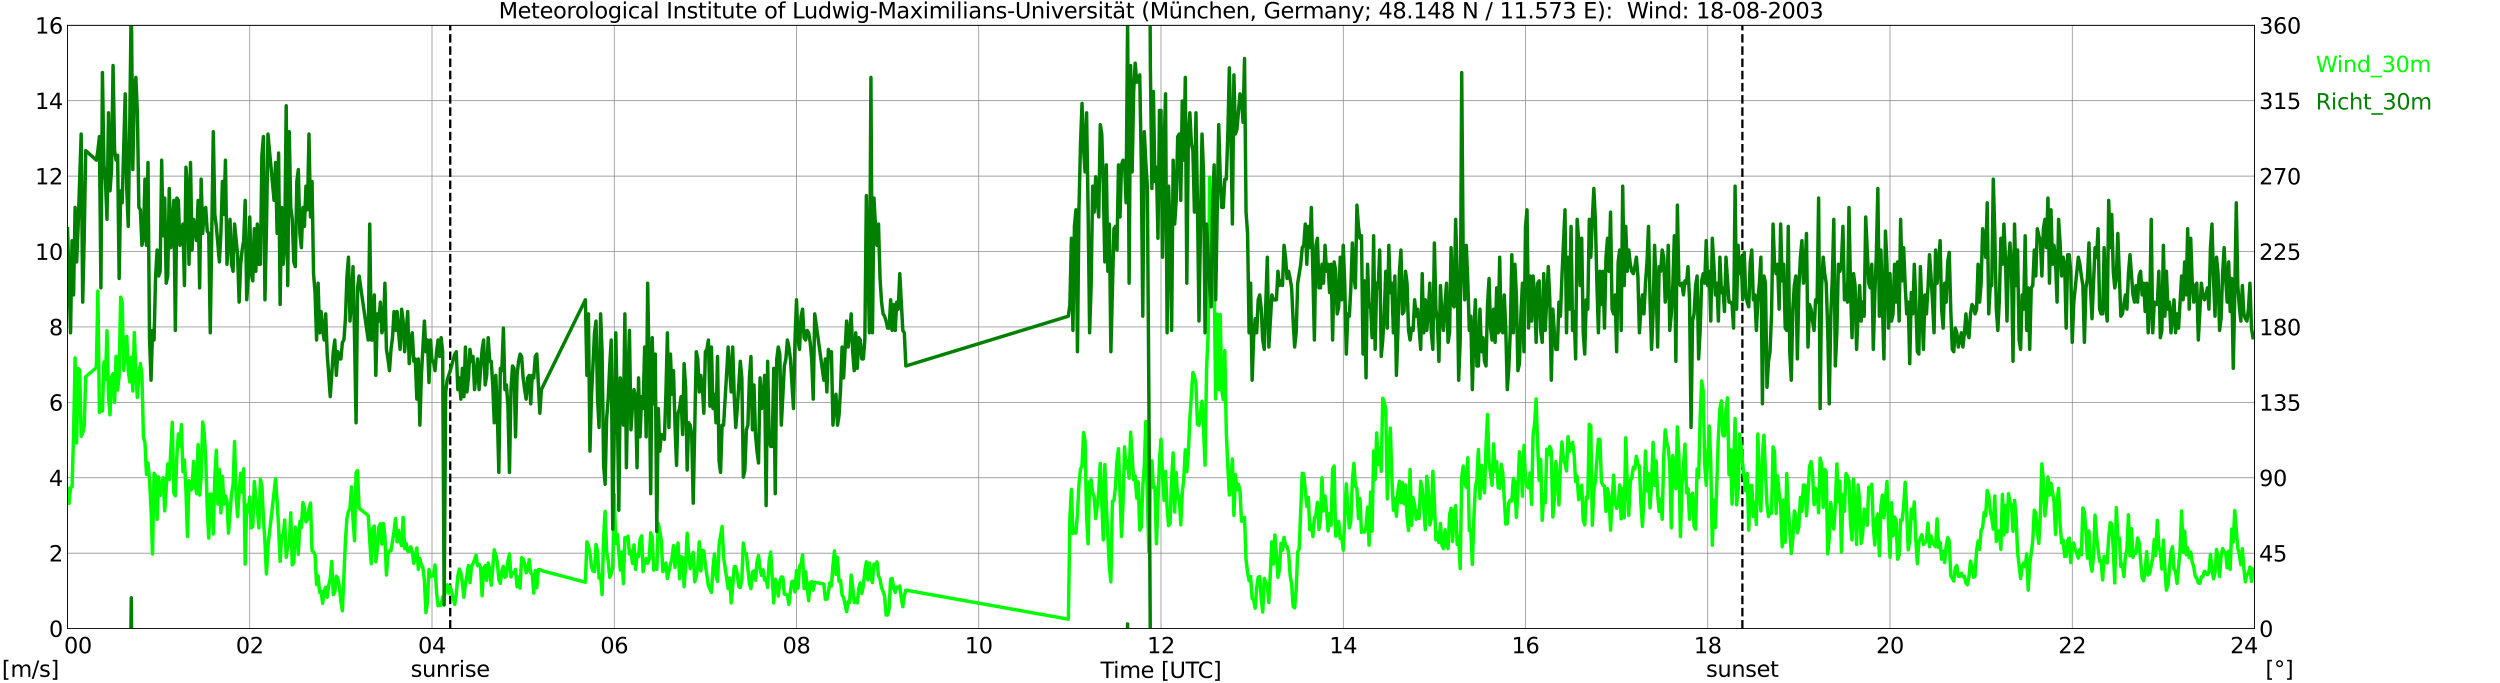 <?xml version="1.0" encoding="utf-8" standalone="no"?>
<!DOCTYPE svg PUBLIC "-//W3C//DTD SVG 1.1//EN"
  "http://www.w3.org/Graphics/SVG/1.1/DTD/svg11.dtd">
<svg xmlns:xlink="http://www.w3.org/1999/xlink" width="1085.4pt" height="296.64pt" viewBox="0 0 1085.4 296.64" xmlns="http://www.w3.org/2000/svg" version="1.1">
 <defs>
  <style type="text/css">*{stroke-linejoin: round; stroke-linecap: butt}</style>
 </defs>
 <g id="figure_1">
  <g id="patch_1">
   <path d="M 0 296.64 
L 1085.4 296.64 
L 1085.4 0 
L 0 0 
z
" style="fill: #ffffff"/>
  </g>
  <g id="axes_1">
   <g id="patch_2">
    <path d="M 29.306 272.909 
L 978.814 272.909 
L 978.814 10.976 
L 29.306 10.976 
z
" style="fill: #ffffff"/>
   </g>
   <g id="patch_3">
    <path d="M 978.814 272.909 
L 978.814 272.909 
L 978.814 10.976 
L 978.814 10.976 
z
" clip-path="url(#p0553508bdf)" style="fill: #d3d3d3; opacity: 0.25; stroke: #d3d3d3; stroke-linejoin: miter"/>
   </g>
   <g id="matplotlib.axis_1">
    <g id="xtick_1">
     <g id="line2d_1">
      <path d="M 29.306 272.909 
L 29.306 10.976 
" clip-path="url(#p0553508bdf)" style="fill: none; stroke: #808080; stroke-width: 0.3; stroke-linecap: square"/>
     </g>
     <g id="line2d_2"/>
     <g id="text_1">
      <!--    00 -->
      <g transform="translate(18.733 283.627) scale(0.095 -0.095)">
       <defs>
        <path id="DejaVuSans-20" transform="scale(0.016)"/>
        <path id="DejaVuSans-30" d="M 2034 4250 
Q 1547 4250 1301 3770 
Q 1056 3291 1056 2328 
Q 1056 1369 1301 889 
Q 1547 409 2034 409 
Q 2525 409 2770 889 
Q 3016 1369 3016 2328 
Q 3016 3291 2770 3770 
Q 2525 4250 2034 4250 
z
M 2034 4750 
Q 2819 4750 3233 4129 
Q 3647 3509 3647 2328 
Q 3647 1150 3233 529 
Q 2819 -91 2034 -91 
Q 1250 -91 836 529 
Q 422 1150 422 2328 
Q 422 3509 836 4129 
Q 1250 4750 2034 4750 
z
" transform="scale(0.016)"/>
       </defs>
       <use xlink:href="#DejaVuSans-20"/>
       <use xlink:href="#DejaVuSans-20" transform="translate(31.787 0)"/>
       <use xlink:href="#DejaVuSans-20" transform="translate(63.574 0)"/>
       <use xlink:href="#DejaVuSans-30" transform="translate(95.361 0)"/>
       <use xlink:href="#DejaVuSans-30" transform="translate(158.984 0)"/>
      </g>
     </g>
    </g>
    <g id="xtick_2">
     <g id="line2d_3">
      <path d="M 108.431 272.909 
L 108.431 10.976 
" clip-path="url(#p0553508bdf)" style="fill: none; stroke: #808080; stroke-width: 0.3; stroke-linecap: square"/>
     </g>
     <g id="line2d_4"/>
     <g id="text_2">
      <!-- 02 -->
      <g transform="translate(102.387 283.627) scale(0.095 -0.095)">
       <defs>
        <path id="DejaVuSans-32" d="M 1228 531 
L 3431 531 
L 3431 0 
L 469 0 
L 469 531 
Q 828 903 1448 1529 
Q 2069 2156 2228 2338 
Q 2531 2678 2651 2914 
Q 2772 3150 2772 3378 
Q 2772 3750 2511 3984 
Q 2250 4219 1831 4219 
Q 1534 4219 1204 4116 
Q 875 4013 500 3803 
L 500 4441 
Q 881 4594 1212 4672 
Q 1544 4750 1819 4750 
Q 2544 4750 2975 4387 
Q 3406 4025 3406 3419 
Q 3406 3131 3298 2873 
Q 3191 2616 2906 2266 
Q 2828 2175 2409 1742 
Q 1991 1309 1228 531 
z
" transform="scale(0.016)"/>
       </defs>
       <use xlink:href="#DejaVuSans-30"/>
       <use xlink:href="#DejaVuSans-32" transform="translate(63.623 0)"/>
      </g>
     </g>
    </g>
    <g id="xtick_3">
     <g id="line2d_5">
      <path d="M 187.557 272.909 
L 187.557 10.976 
" clip-path="url(#p0553508bdf)" style="fill: none; stroke: #808080; stroke-width: 0.3; stroke-linecap: square"/>
     </g>
     <g id="line2d_6"/>
     <g id="text_3">
      <!-- 04 -->
      <g transform="translate(181.513 283.627) scale(0.095 -0.095)">
       <defs>
        <path id="DejaVuSans-34" d="M 2419 4116 
L 825 1625 
L 2419 1625 
L 2419 4116 
z
M 2253 4666 
L 3047 4666 
L 3047 1625 
L 3713 1625 
L 3713 1100 
L 3047 1100 
L 3047 0 
L 2419 0 
L 2419 1100 
L 313 1100 
L 313 1709 
L 2253 4666 
z
" transform="scale(0.016)"/>
       </defs>
       <use xlink:href="#DejaVuSans-30"/>
       <use xlink:href="#DejaVuSans-34" transform="translate(63.623 0)"/>
      </g>
     </g>
    </g>
    <g id="xtick_4">
     <g id="line2d_7">
      <path d="M 266.683 272.909 
L 266.683 10.976 
" clip-path="url(#p0553508bdf)" style="fill: none; stroke: #808080; stroke-width: 0.3; stroke-linecap: square"/>
     </g>
     <g id="line2d_8"/>
     <g id="text_4">
      <!-- 06 -->
      <g transform="translate(260.638 283.627) scale(0.095 -0.095)">
       <defs>
        <path id="DejaVuSans-36" d="M 2113 2584 
Q 1688 2584 1439 2293 
Q 1191 2003 1191 1497 
Q 1191 994 1439 701 
Q 1688 409 2113 409 
Q 2538 409 2786 701 
Q 3034 994 3034 1497 
Q 3034 2003 2786 2293 
Q 2538 2584 2113 2584 
z
M 3366 4563 
L 3366 3988 
Q 3128 4100 2886 4159 
Q 2644 4219 2406 4219 
Q 1781 4219 1451 3797 
Q 1122 3375 1075 2522 
Q 1259 2794 1537 2939 
Q 1816 3084 2150 3084 
Q 2853 3084 3261 2657 
Q 3669 2231 3669 1497 
Q 3669 778 3244 343 
Q 2819 -91 2113 -91 
Q 1303 -91 875 529 
Q 447 1150 447 2328 
Q 447 3434 972 4092 
Q 1497 4750 2381 4750 
Q 2619 4750 2861 4703 
Q 3103 4656 3366 4563 
z
" transform="scale(0.016)"/>
       </defs>
       <use xlink:href="#DejaVuSans-30"/>
       <use xlink:href="#DejaVuSans-36" transform="translate(63.623 0)"/>
      </g>
     </g>
    </g>
    <g id="xtick_5">
     <g id="line2d_9">
      <path d="M 345.808 272.909 
L 345.808 10.976 
" clip-path="url(#p0553508bdf)" style="fill: none; stroke: #808080; stroke-width: 0.3; stroke-linecap: square"/>
     </g>
     <g id="line2d_10"/>
     <g id="text_5">
      <!-- 08 -->
      <g transform="translate(339.764 283.627) scale(0.095 -0.095)">
       <defs>
        <path id="DejaVuSans-38" d="M 2034 2216 
Q 1584 2216 1326 1975 
Q 1069 1734 1069 1313 
Q 1069 891 1326 650 
Q 1584 409 2034 409 
Q 2484 409 2743 651 
Q 3003 894 3003 1313 
Q 3003 1734 2745 1975 
Q 2488 2216 2034 2216 
z
M 1403 2484 
Q 997 2584 770 2862 
Q 544 3141 544 3541 
Q 544 4100 942 4425 
Q 1341 4750 2034 4750 
Q 2731 4750 3128 4425 
Q 3525 4100 3525 3541 
Q 3525 3141 3298 2862 
Q 3072 2584 2669 2484 
Q 3125 2378 3379 2068 
Q 3634 1759 3634 1313 
Q 3634 634 3220 271 
Q 2806 -91 2034 -91 
Q 1263 -91 848 271 
Q 434 634 434 1313 
Q 434 1759 690 2068 
Q 947 2378 1403 2484 
z
M 1172 3481 
Q 1172 3119 1398 2916 
Q 1625 2713 2034 2713 
Q 2441 2713 2670 2916 
Q 2900 3119 2900 3481 
Q 2900 3844 2670 4047 
Q 2441 4250 2034 4250 
Q 1625 4250 1398 4047 
Q 1172 3844 1172 3481 
z
" transform="scale(0.016)"/>
       </defs>
       <use xlink:href="#DejaVuSans-30"/>
       <use xlink:href="#DejaVuSans-38" transform="translate(63.623 0)"/>
      </g>
     </g>
    </g>
    <g id="xtick_6">
     <g id="line2d_11">
      <path d="M 424.934 272.909 
L 424.934 10.976 
" clip-path="url(#p0553508bdf)" style="fill: none; stroke: #808080; stroke-width: 0.3; stroke-linecap: square"/>
     </g>
     <g id="line2d_12"/>
     <g id="text_6">
      <!-- 10 -->
      <g transform="translate(418.89 283.627) scale(0.095 -0.095)">
       <defs>
        <path id="DejaVuSans-31" d="M 794 531 
L 1825 531 
L 1825 4091 
L 703 3866 
L 703 4441 
L 1819 4666 
L 2450 4666 
L 2450 531 
L 3481 531 
L 3481 0 
L 794 0 
L 794 531 
z
" transform="scale(0.016)"/>
       </defs>
       <use xlink:href="#DejaVuSans-31"/>
       <use xlink:href="#DejaVuSans-30" transform="translate(63.623 0)"/>
      </g>
     </g>
    </g>
    <g id="xtick_7">
     <g id="line2d_13">
      <path d="M 504.06 272.909 
L 504.06 10.976 
" clip-path="url(#p0553508bdf)" style="fill: none; stroke: #808080; stroke-width: 0.3; stroke-linecap: square"/>
     </g>
     <g id="line2d_14"/>
     <g id="text_7">
      <!-- 12 -->
      <g transform="translate(498.015 283.627) scale(0.095 -0.095)">
       <use xlink:href="#DejaVuSans-31"/>
       <use xlink:href="#DejaVuSans-32" transform="translate(63.623 0)"/>
      </g>
     </g>
    </g>
    <g id="xtick_8">
     <g id="line2d_15">
      <path d="M 583.185 272.909 
L 583.185 10.976 
" clip-path="url(#p0553508bdf)" style="fill: none; stroke: #808080; stroke-width: 0.3; stroke-linecap: square"/>
     </g>
     <g id="line2d_16"/>
     <g id="text_8">
      <!-- 14 -->
      <g transform="translate(577.141 283.627) scale(0.095 -0.095)">
       <use xlink:href="#DejaVuSans-31"/>
       <use xlink:href="#DejaVuSans-34" transform="translate(63.623 0)"/>
      </g>
     </g>
    </g>
    <g id="xtick_9">
     <g id="line2d_17">
      <path d="M 662.311 272.909 
L 662.311 10.976 
" clip-path="url(#p0553508bdf)" style="fill: none; stroke: #808080; stroke-width: 0.3; stroke-linecap: square"/>
     </g>
     <g id="line2d_18"/>
     <g id="text_9">
      <!-- 16 -->
      <g transform="translate(656.267 283.627) scale(0.095 -0.095)">
       <use xlink:href="#DejaVuSans-31"/>
       <use xlink:href="#DejaVuSans-36" transform="translate(63.623 0)"/>
      </g>
     </g>
    </g>
    <g id="xtick_10">
     <g id="line2d_19">
      <path d="M 741.437 272.909 
L 741.437 10.976 
" clip-path="url(#p0553508bdf)" style="fill: none; stroke: #808080; stroke-width: 0.3; stroke-linecap: square"/>
     </g>
     <g id="line2d_20"/>
     <g id="text_10">
      <!-- 18 -->
      <g transform="translate(735.392 283.627) scale(0.095 -0.095)">
       <use xlink:href="#DejaVuSans-31"/>
       <use xlink:href="#DejaVuSans-38" transform="translate(63.623 0)"/>
      </g>
     </g>
    </g>
    <g id="xtick_11">
     <g id="line2d_21">
      <path d="M 820.562 272.909 
L 820.562 10.976 
" clip-path="url(#p0553508bdf)" style="fill: none; stroke: #808080; stroke-width: 0.3; stroke-linecap: square"/>
     </g>
     <g id="line2d_22"/>
     <g id="text_11">
      <!-- 20 -->
      <g transform="translate(814.518 283.627) scale(0.095 -0.095)">
       <use xlink:href="#DejaVuSans-32"/>
       <use xlink:href="#DejaVuSans-30" transform="translate(63.623 0)"/>
      </g>
     </g>
    </g>
    <g id="xtick_12">
     <g id="line2d_23">
      <path d="M 899.688 272.909 
L 899.688 10.976 
" clip-path="url(#p0553508bdf)" style="fill: none; stroke: #808080; stroke-width: 0.3; stroke-linecap: square"/>
     </g>
     <g id="line2d_24"/>
     <g id="text_12">
      <!-- 22 -->
      <g transform="translate(893.644 283.627) scale(0.095 -0.095)">
       <use xlink:href="#DejaVuSans-32"/>
       <use xlink:href="#DejaVuSans-32" transform="translate(63.623 0)"/>
      </g>
     </g>
    </g>
    <g id="xtick_13">
     <g id="line2d_25">
      <path d="M 978.814 272.909 
L 978.814 10.976 
" clip-path="url(#p0553508bdf)" style="fill: none; stroke: #808080; stroke-width: 0.3; stroke-linecap: square"/>
     </g>
     <g id="line2d_26"/>
     <g id="text_13">
      <!-- 24    -->
      <g transform="translate(968.241 283.627) scale(0.095 -0.095)">
       <use xlink:href="#DejaVuSans-32"/>
       <use xlink:href="#DejaVuSans-34" transform="translate(63.623 0)"/>
       <use xlink:href="#DejaVuSans-20" transform="translate(127.246 0)"/>
       <use xlink:href="#DejaVuSans-20" transform="translate(159.033 0)"/>
       <use xlink:href="#DejaVuSans-20" transform="translate(190.82 0)"/>
      </g>
     </g>
    </g>
    <g id="text_14">
     <!-- Time [UTC] -->
     <g transform="translate(477.806 294.322) scale(0.095 -0.095)">
      <defs>
       <path id="DejaVuSans-54" d="M -19 4666 
L 3928 4666 
L 3928 4134 
L 2272 4134 
L 2272 0 
L 1638 0 
L 1638 4134 
L -19 4134 
L -19 4666 
z
" transform="scale(0.016)"/>
       <path id="DejaVuSans-69" d="M 603 3500 
L 1178 3500 
L 1178 0 
L 603 0 
L 603 3500 
z
M 603 4863 
L 1178 4863 
L 1178 4134 
L 603 4134 
L 603 4863 
z
" transform="scale(0.016)"/>
       <path id="DejaVuSans-6d" d="M 3328 2828 
Q 3544 3216 3844 3400 
Q 4144 3584 4550 3584 
Q 5097 3584 5394 3201 
Q 5691 2819 5691 2113 
L 5691 0 
L 5113 0 
L 5113 2094 
Q 5113 2597 4934 2840 
Q 4756 3084 4391 3084 
Q 3944 3084 3684 2787 
Q 3425 2491 3425 1978 
L 3425 0 
L 2847 0 
L 2847 2094 
Q 2847 2600 2669 2842 
Q 2491 3084 2119 3084 
Q 1678 3084 1418 2786 
Q 1159 2488 1159 1978 
L 1159 0 
L 581 0 
L 581 3500 
L 1159 3500 
L 1159 2956 
Q 1356 3278 1631 3431 
Q 1906 3584 2284 3584 
Q 2666 3584 2933 3390 
Q 3200 3197 3328 2828 
z
" transform="scale(0.016)"/>
       <path id="DejaVuSans-65" d="M 3597 1894 
L 3597 1613 
L 953 1613 
Q 991 1019 1311 708 
Q 1631 397 2203 397 
Q 2534 397 2845 478 
Q 3156 559 3463 722 
L 3463 178 
Q 3153 47 2828 -22 
Q 2503 -91 2169 -91 
Q 1331 -91 842 396 
Q 353 884 353 1716 
Q 353 2575 817 3079 
Q 1281 3584 2069 3584 
Q 2775 3584 3186 3129 
Q 3597 2675 3597 1894 
z
M 3022 2063 
Q 3016 2534 2758 2815 
Q 2500 3097 2075 3097 
Q 1594 3097 1305 2825 
Q 1016 2553 972 2059 
L 3022 2063 
z
" transform="scale(0.016)"/>
       <path id="DejaVuSans-5b" d="M 550 4863 
L 1875 4863 
L 1875 4416 
L 1125 4416 
L 1125 -397 
L 1875 -397 
L 1875 -844 
L 550 -844 
L 550 4863 
z
" transform="scale(0.016)"/>
       <path id="DejaVuSans-55" d="M 556 4666 
L 1191 4666 
L 1191 1831 
Q 1191 1081 1462 751 
Q 1734 422 2344 422 
Q 2950 422 3222 751 
Q 3494 1081 3494 1831 
L 3494 4666 
L 4128 4666 
L 4128 1753 
Q 4128 841 3676 375 
Q 3225 -91 2344 -91 
Q 1459 -91 1007 375 
Q 556 841 556 1753 
L 556 4666 
z
" transform="scale(0.016)"/>
       <path id="DejaVuSans-43" d="M 4122 4306 
L 4122 3641 
Q 3803 3938 3442 4084 
Q 3081 4231 2675 4231 
Q 1875 4231 1450 3742 
Q 1025 3253 1025 2328 
Q 1025 1406 1450 917 
Q 1875 428 2675 428 
Q 3081 428 3442 575 
Q 3803 722 4122 1019 
L 4122 359 
Q 3791 134 3420 21 
Q 3050 -91 2638 -91 
Q 1578 -91 968 557 
Q 359 1206 359 2328 
Q 359 3453 968 4101 
Q 1578 4750 2638 4750 
Q 3056 4750 3426 4639 
Q 3797 4528 4122 4306 
z
" transform="scale(0.016)"/>
       <path id="DejaVuSans-5d" d="M 1947 4863 
L 1947 -844 
L 622 -844 
L 622 -397 
L 1369 -397 
L 1369 4416 
L 622 4416 
L 622 4863 
L 1947 4863 
z
" transform="scale(0.016)"/>
      </defs>
      <use xlink:href="#DejaVuSans-54"/>
      <use xlink:href="#DejaVuSans-69" transform="translate(57.959 0)"/>
      <use xlink:href="#DejaVuSans-6d" transform="translate(85.742 0)"/>
      <use xlink:href="#DejaVuSans-65" transform="translate(183.154 0)"/>
      <use xlink:href="#DejaVuSans-20" transform="translate(244.678 0)"/>
      <use xlink:href="#DejaVuSans-5b" transform="translate(276.465 0)"/>
      <use xlink:href="#DejaVuSans-55" transform="translate(315.479 0)"/>
      <use xlink:href="#DejaVuSans-54" transform="translate(388.672 0)"/>
      <use xlink:href="#DejaVuSans-43" transform="translate(443.881 0)"/>
      <use xlink:href="#DejaVuSans-5d" transform="translate(513.705 0)"/>
     </g>
    </g>
   </g>
   <g id="matplotlib.axis_2">
    <g id="ytick_1">
     <g id="line2d_27">
      <path d="M 29.306 272.909 
L 978.814 272.909 
" clip-path="url(#p0553508bdf)" style="fill: none; stroke: #808080; stroke-width: 0.3; stroke-linecap: square"/>
     </g>
     <g id="line2d_28"/>
     <g id="text_15">
      <!-- 0 -->
      <g transform="translate(21.261 276.518) scale(0.095 -0.095)">
       <use xlink:href="#DejaVuSans-30"/>
      </g>
     </g>
    </g>
    <g id="ytick_2">
     <g id="line2d_29">
      <path d="M 29.306 240.167 
L 978.814 240.167 
" clip-path="url(#p0553508bdf)" style="fill: none; stroke: #808080; stroke-width: 0.3; stroke-linecap: square"/>
     </g>
     <g id="line2d_30"/>
     <g id="text_16">
      <!-- 2 -->
      <g transform="translate(21.261 243.776) scale(0.095 -0.095)">
       <use xlink:href="#DejaVuSans-32"/>
      </g>
     </g>
    </g>
    <g id="ytick_3">
     <g id="line2d_31">
      <path d="M 29.306 207.426 
L 978.814 207.426 
" clip-path="url(#p0553508bdf)" style="fill: none; stroke: #808080; stroke-width: 0.3; stroke-linecap: square"/>
     </g>
     <g id="line2d_32"/>
     <g id="text_17">
      <!-- 4 -->
      <g transform="translate(21.261 211.035) scale(0.095 -0.095)">
       <use xlink:href="#DejaVuSans-34"/>
      </g>
     </g>
    </g>
    <g id="ytick_4">
     <g id="line2d_33">
      <path d="M 29.306 174.684 
L 978.814 174.684 
" clip-path="url(#p0553508bdf)" style="fill: none; stroke: #808080; stroke-width: 0.3; stroke-linecap: square"/>
     </g>
     <g id="line2d_34"/>
     <g id="text_18">
      <!-- 6 -->
      <g transform="translate(21.261 178.293) scale(0.095 -0.095)">
       <use xlink:href="#DejaVuSans-36"/>
      </g>
     </g>
    </g>
    <g id="ytick_5">
     <g id="line2d_35">
      <path d="M 29.306 141.942 
L 978.814 141.942 
" clip-path="url(#p0553508bdf)" style="fill: none; stroke: #808080; stroke-width: 0.3; stroke-linecap: square"/>
     </g>
     <g id="line2d_36"/>
     <g id="text_19">
      <!-- 8 -->
      <g transform="translate(21.261 145.551) scale(0.095 -0.095)">
       <use xlink:href="#DejaVuSans-38"/>
      </g>
     </g>
    </g>
    <g id="ytick_6">
     <g id="line2d_37">
      <path d="M 29.306 109.201 
L 978.814 109.201 
" clip-path="url(#p0553508bdf)" style="fill: none; stroke: #808080; stroke-width: 0.3; stroke-linecap: square"/>
     </g>
     <g id="line2d_38"/>
     <g id="text_20">
      <!-- 10 -->
      <g transform="translate(15.217 112.81) scale(0.095 -0.095)">
       <use xlink:href="#DejaVuSans-31"/>
       <use xlink:href="#DejaVuSans-30" transform="translate(63.623 0)"/>
      </g>
     </g>
    </g>
    <g id="ytick_7">
     <g id="line2d_39">
      <path d="M 29.306 76.459 
L 978.814 76.459 
" clip-path="url(#p0553508bdf)" style="fill: none; stroke: #808080; stroke-width: 0.3; stroke-linecap: square"/>
     </g>
     <g id="line2d_40"/>
     <g id="text_21">
      <!-- 12 -->
      <g transform="translate(15.217 80.068) scale(0.095 -0.095)">
       <use xlink:href="#DejaVuSans-31"/>
       <use xlink:href="#DejaVuSans-32" transform="translate(63.623 0)"/>
      </g>
     </g>
    </g>
    <g id="ytick_8">
     <g id="line2d_41">
      <path d="M 29.306 43.717 
L 978.814 43.717 
" clip-path="url(#p0553508bdf)" style="fill: none; stroke: #808080; stroke-width: 0.3; stroke-linecap: square"/>
     </g>
     <g id="line2d_42"/>
     <g id="text_22">
      <!-- 14 -->
      <g transform="translate(15.217 47.327) scale(0.095 -0.095)">
       <use xlink:href="#DejaVuSans-31"/>
       <use xlink:href="#DejaVuSans-34" transform="translate(63.623 0)"/>
      </g>
     </g>
    </g>
    <g id="ytick_9">
     <g id="line2d_43">
      <path d="M 29.306 10.976 
L 978.814 10.976 
" clip-path="url(#p0553508bdf)" style="fill: none; stroke: #808080; stroke-width: 0.3; stroke-linecap: square"/>
     </g>
     <g id="line2d_44"/>
     <g id="text_23">
      <!-- 16 -->
      <g transform="translate(15.217 14.585) scale(0.095 -0.095)">
       <use xlink:href="#DejaVuSans-31"/>
       <use xlink:href="#DejaVuSans-36" transform="translate(63.623 0)"/>
      </g>
     </g>
    </g>
   </g>
   <g id="line2d_45">
    <path d="M 195.47 272.909 
L 195.47 10.976 
" clip-path="url(#p0553508bdf)" style="fill: none; stroke-dasharray: 3.7,1.6; stroke-dashoffset: 0; stroke: #000000"/>
   </g>
   <g id="line2d_46">
    <path d="M 756.471 272.909 
L 756.471 10.976 
" clip-path="url(#p0553508bdf)" style="fill: none; stroke-dasharray: 3.7,1.6; stroke-dashoffset: 0; stroke: #000000"/>
   </g>
   <g id="line2d_47">
    <path d="M 29.306 212.173 
L 29.965 218.558 
L 30.625 211.682 
L 31.284 211.355 
L 31.943 188.599 
L 32.603 155.366 
L 33.262 192.364 
L 33.921 159.95 
L 34.581 160.605 
L 35.24 189.418 
L 35.9 187.944 
L 36.559 184.997 
L 37.218 163.552 
L 41.834 159.623 
L 42.493 126.39 
L 43.153 179.104 
L 43.812 177.467 
L 44.472 178.449 
L 45.131 157.167 
L 45.79 164.861 
L 46.45 143.579 
L 47.109 172.228 
L 47.768 180.086 
L 48.428 163.552 
L 49.087 162.242 
L 49.747 174.684 
L 50.406 154.711 
L 51.065 169.282 
L 51.725 163.224 
L 52.384 129.009 
L 53.043 131.137 
L 53.703 160.769 
L 55.022 146.035 
L 55.681 160.932 
L 56.34 165.844 
L 57 155.039 
L 57.659 169.773 
L 58.319 144.398 
L 58.978 161.424 
L 59.637 172.556 
L 60.297 162.242 
L 60.956 157.822 
L 61.615 162.733 
L 62.275 189.909 
L 62.934 192.037 
L 63.594 205.952 
L 64.253 201.041 
L 64.912 208.244 
L 65.572 220.85 
L 66.231 240.495 
L 66.89 205.461 
L 67.55 206.607 
L 68.209 225.433 
L 68.869 207.098 
L 69.528 215.12 
L 70.187 210.7 
L 70.847 207.426 
L 71.506 221.832 
L 72.825 201.368 
L 73.484 208.244 
L 74.803 183.36 
L 75.462 214.138 
L 76.122 215.284 
L 76.781 198.094 
L 77.441 188.435 
L 78.1 193.674 
L 78.759 184.343 
L 79.419 204.806 
L 80.078 199.731 
L 80.737 212.992 
L 81.397 232.964 
L 82.056 208.735 
L 82.716 212.828 
L 83.375 212.173 
L 84.034 200.386 
L 84.694 210.209 
L 85.353 214.301 
L 86.013 193.019 
L 86.672 214.956 
L 87.331 207.098 
L 87.991 183.197 
L 88.65 187.944 
L 89.309 198.913 
L 89.969 220.195 
L 90.628 233.619 
L 91.288 214.465 
L 91.947 214.629 
L 92.606 231.818 
L 93.266 207.262 
L 93.925 195.475 
L 94.584 218.885 
L 95.244 203.824 
L 95.903 222.65 
L 96.563 206.771 
L 97.222 218.885 
L 97.881 215.284 
L 98.541 217.412 
L 99.2 231.491 
L 100.519 214.465 
L 101.178 210.863 
L 101.838 191.71 
L 102.497 214.792 
L 103.156 224.287 
L 103.816 213.646 
L 104.475 205.461 
L 105.135 213.646 
L 105.794 203.497 
L 106.453 244.915 
L 107.113 219.213 
L 107.772 222.323 
L 108.431 215.775 
L 109.091 229.199 
L 109.75 228.544 
L 110.41 209.063 
L 111.069 215.938 
L 111.728 221.013 
L 112.388 229.199 
L 113.047 208.08 
L 113.707 210.863 
L 114.366 225.106 
L 115.025 235.256 
L 115.685 249.171 
L 116.344 237.057 
L 119.641 207.917 
L 120.3 217.412 
L 120.96 228.871 
L 121.619 243.769 
L 122.278 232.473 
L 122.938 233.291 
L 123.597 225.761 
L 124.257 241.968 
L 124.916 237.057 
L 125.575 236.729 
L 126.235 222.65 
L 126.894 245.242 
L 127.553 244.26 
L 128.213 228.871 
L 128.872 231.163 
L 129.532 240.658 
L 130.191 226.416 
L 130.85 229.035 
L 131.51 218.23 
L 132.169 220.522 
L 132.829 226.579 
L 133.488 225.597 
L 134.147 221.013 
L 134.807 218.394 
L 135.466 239.021 
L 136.125 239.676 
L 136.785 240.658 
L 137.444 253.755 
L 138.104 249.99 
L 138.763 257.193 
L 139.422 256.702 
L 140.082 261.94 
L 140.741 256.702 
L 141.4 254.901 
L 142.06 259.321 
L 142.719 254.082 
L 143.379 251.136 
L 144.038 243.769 
L 144.697 258.175 
L 145.357 257.029 
L 146.016 250.153 
L 146.676 251.136 
L 147.335 254.737 
L 147.994 260.958 
L 148.654 265.215 
L 149.972 234.765 
L 150.632 224.942 
L 151.291 221.996 
L 151.951 220.686 
L 152.61 211.355 
L 153.269 225.597 
L 153.929 234.765 
L 154.588 205.297 
L 155.247 204.315 
L 155.907 220.686 
L 159.863 223.796 
L 161.182 244.751 
L 161.841 229.362 
L 162.501 228.38 
L 163.16 243.932 
L 163.819 238.366 
L 164.479 228.871 
L 165.138 227.398 
L 165.798 236.238 
L 166.457 227.234 
L 167.116 232.637 
L 167.776 249.662 
L 168.435 240.658 
L 169.094 239.185 
L 169.754 239.185 
L 171.073 230.672 
L 171.732 225.106 
L 172.391 235.256 
L 173.051 230.345 
L 173.71 235.092 
L 174.37 236.893 
L 175.029 224.615 
L 175.688 238.203 
L 176.348 235.911 
L 177.007 239.349 
L 177.666 239.349 
L 178.326 237.384 
L 178.985 239.512 
L 179.645 244.587 
L 180.304 241.641 
L 180.963 237.875 
L 181.623 247.207 
L 182.282 242.459 
L 182.941 245.242 
L 183.601 246.388 
L 184.26 251.954 
L 184.92 266.033 
L 185.579 261.449 
L 186.238 247.207 
L 186.898 250.317 
L 187.557 250.317 
L 188.216 249.826 
L 188.876 245.242 
L 189.535 257.193 
L 190.195 262.923 
L 190.854 262.923 
L 191.513 262.759 
L 192.173 259.157 
L 192.832 258.994 
L 193.492 256.047 
L 194.151 253.919 
L 194.81 257.52 
L 195.47 254.573 
L 197.448 262.431 
L 198.107 257.848 
L 198.767 249.99 
L 199.426 247.043 
L 200.085 248.68 
L 200.745 253.1 
L 201.404 259.321 
L 202.063 253.755 
L 203.382 245.57 
L 204.042 252.936 
L 204.701 245.897 
L 205.36 244.751 
L 206.02 243.114 
L 206.679 240.986 
L 207.339 245.57 
L 207.998 244.915 
L 208.657 246.552 
L 209.317 258.666 
L 209.976 246.879 
L 210.635 245.57 
L 211.295 251.954 
L 211.954 244.424 
L 212.614 247.207 
L 213.273 254.082 
L 214.592 238.694 
L 215.251 240.986 
L 215.91 243.932 
L 216.57 251.627 
L 217.229 253.264 
L 217.889 247.861 
L 218.548 245.897 
L 219.207 250.644 
L 219.867 249.99 
L 220.526 243.605 
L 221.186 240.495 
L 221.845 250.481 
L 222.504 248.68 
L 223.164 248.844 
L 223.823 247.207 
L 224.482 254.737 
L 225.142 250.481 
L 225.801 255.392 
L 226.461 242.132 
L 227.12 242.623 
L 227.779 244.751 
L 228.439 248.68 
L 229.098 247.698 
L 229.757 242.95 
L 230.417 248.68 
L 231.076 249.335 
L 231.736 257.52 
L 232.395 247.698 
L 233.054 255.228 
L 233.714 247.37 
L 234.373 247.207 
L 235.033 247.698 
L 254.155 252.773 
L 254.814 235.256 
L 255.473 236.893 
L 256.133 240.003 
L 256.792 245.897 
L 257.451 247.861 
L 258.111 248.189 
L 258.77 236.402 
L 259.43 239.512 
L 260.089 250.972 
L 260.748 249.499 
L 261.408 258.175 
L 262.067 233.291 
L 262.726 221.996 
L 263.386 239.676 
L 264.045 243.441 
L 264.705 250.644 
L 265.364 249.171 
L 266.023 246.061 
L 266.683 214.629 
L 267.342 235.911 
L 268.002 231.982 
L 269.32 247.534 
L 269.98 239.676 
L 270.639 253.428 
L 271.298 233.455 
L 271.958 234.11 
L 272.617 232.8 
L 273.277 240.495 
L 273.936 239.185 
L 274.595 244.587 
L 275.255 236.566 
L 275.914 247.207 
L 276.573 240.822 
L 277.233 241.641 
L 277.892 234.274 
L 278.552 232.637 
L 279.211 248.189 
L 279.87 244.096 
L 280.53 242.459 
L 281.189 244.587 
L 281.849 242.786 
L 282.508 231.327 
L 283.167 233.455 
L 283.827 247.534 
L 284.486 245.078 
L 285.145 247.207 
L 285.805 227.234 
L 286.464 230.508 
L 287.124 234.928 
L 287.783 248.189 
L 288.442 246.061 
L 289.102 244.424 
L 289.761 251.136 
L 291.08 244.915 
L 291.739 242.623 
L 292.399 236.893 
L 293.058 246.388 
L 293.717 239.676 
L 294.377 235.747 
L 295.036 251.299 
L 295.696 241.641 
L 296.355 241.968 
L 297.014 254.737 
L 297.674 245.897 
L 298.333 231.491 
L 298.992 240.167 
L 299.652 246.879 
L 300.311 242.132 
L 300.971 239.84 
L 301.63 252.609 
L 302.289 250.153 
L 302.949 245.733 
L 303.608 235.256 
L 304.267 247.861 
L 304.927 238.857 
L 305.586 239.185 
L 306.246 245.406 
L 307.564 254.246 
L 308.883 257.193 
L 309.543 246.715 
L 310.202 240.495 
L 310.861 249.826 
L 311.521 252.445 
L 312.18 236.729 
L 313.499 228.544 
L 314.158 241.968 
L 316.136 255.556 
L 316.796 250.972 
L 317.455 261.777 
L 318.114 254.573 
L 318.774 246.061 
L 319.433 246.061 
L 320.093 249.335 
L 320.752 254.737 
L 321.411 255.065 
L 322.071 251.299 
L 322.73 235.747 
L 323.39 240.167 
L 324.049 240.331 
L 325.368 253.428 
L 326.027 255.556 
L 326.686 248.353 
L 327.346 247.861 
L 328.005 251.954 
L 328.665 244.26 
L 329.324 241.149 
L 329.983 246.879 
L 330.643 249.826 
L 331.302 247.37 
L 331.961 251.79 
L 332.621 251.136 
L 333.28 255.065 
L 333.94 243.441 
L 334.599 239.676 
L 335.918 261.777 
L 336.577 251.463 
L 337.236 253.591 
L 337.896 258.83 
L 338.555 252.445 
L 339.215 250.481 
L 339.874 250.644 
L 340.533 258.011 
L 341.193 258.011 
L 341.852 258.502 
L 342.512 262.431 
L 343.171 256.702 
L 343.83 252.445 
L 344.49 252.282 
L 345.149 257.029 
L 345.808 247.698 
L 346.468 255.392 
L 347.127 245.733 
L 347.787 244.915 
L 348.446 240.822 
L 349.105 255.556 
L 349.765 248.189 
L 351.083 260.794 
L 351.743 253.1 
L 352.402 252.445 
L 353.062 256.211 
L 353.721 252.773 
L 357.677 253.591 
L 358.337 260.14 
L 358.996 260.14 
L 359.655 257.029 
L 360.315 252.936 
L 360.974 254.41 
L 361.634 245.406 
L 362.293 239.185 
L 362.952 249.335 
L 363.612 241.968 
L 364.271 252.445 
L 364.93 251.954 
L 365.59 258.339 
L 366.249 259.321 
L 367.568 265.542 
L 368.227 261.286 
L 368.887 261.613 
L 369.546 249.662 
L 370.206 254.573 
L 370.865 261.613 
L 371.524 260.14 
L 372.184 261.777 
L 372.843 255.556 
L 373.502 253.1 
L 374.162 257.684 
L 374.821 254.246 
L 375.481 247.861 
L 376.14 243.932 
L 376.799 251.79 
L 377.459 244.424 
L 378.118 250.481 
L 378.777 252.936 
L 379.437 244.915 
L 380.096 245.733 
L 380.756 243.932 
L 381.415 249.99 
L 382.074 251.463 
L 382.734 255.228 
L 383.393 256.702 
L 384.053 258.83 
L 384.712 267.015 
L 385.371 267.015 
L 386.031 264.232 
L 386.69 251.463 
L 387.349 251.136 
L 388.009 255.556 
L 388.668 257.193 
L 389.328 254.901 
L 389.987 255.392 
L 390.646 254.41 
L 391.306 259.648 
L 391.965 263.414 
L 392.624 258.502 
L 393.284 256.211 
L 463.838 268.816 
L 464.497 225.106 
L 465.156 212.5 
L 465.816 231.654 
L 466.475 229.362 
L 467.134 231.491 
L 467.794 223.142 
L 468.453 210.045 
L 469.113 203.66 
L 469.772 202.187 
L 470.431 187.781 
L 471.091 191.382 
L 471.75 224.124 
L 472.409 236.074 
L 473.069 209.226 
L 473.728 208.244 
L 474.388 213.974 
L 475.047 215.775 
L 475.706 225.106 
L 476.366 219.867 
L 477.025 213.319 
L 477.685 201.205 
L 479.003 234.437 
L 479.663 201.696 
L 480.322 219.213 
L 481.641 246.061 
L 482.3 252.609 
L 482.96 217.575 
L 483.619 217.412 
L 484.278 211.518 
L 484.938 200.059 
L 485.597 194.82 
L 486.916 232.964 
L 487.575 218.885 
L 488.235 194.001 
L 488.894 203.333 
L 489.553 200.059 
L 490.213 207.589 
L 490.872 187.617 
L 492.191 208.244 
L 492.85 206.607 
L 493.51 216.266 
L 494.169 209.226 
L 494.828 230.181 
L 495.488 228.871 
L 496.147 211.355 
L 496.807 202.351 
L 497.466 183.033 
L 498.125 216.102 
L 498.785 239.512 
L 499.444 205.788 
L 500.103 200.059 
L 500.763 211.682 
L 501.422 211.355 
L 502.082 236.074 
L 503.4 199.895 
L 504.06 190.727 
L 504.719 205.952 
L 505.379 217.248 
L 506.038 204.642 
L 506.697 220.522 
L 507.357 228.216 
L 508.016 227.234 
L 508.675 207.426 
L 509.335 196.621 
L 509.994 222.323 
L 510.654 205.134 
L 511.313 216.593 
L 511.972 215.284 
L 512.632 227.889 
L 513.291 213.974 
L 513.95 207.917 
L 514.61 195.311 
L 515.269 204.806 
L 515.929 196.457 
L 516.588 181.887 
L 517.907 161.751 
L 518.566 163.224 
L 519.226 166.498 
L 519.885 184.179 
L 520.544 184.67 
L 521.863 174.193 
L 522.522 185.816 
L 523.182 202.023 
L 523.841 160.441 
L 524.501 145.708 
L 525.16 76.95 
L 525.819 113.621 
L 526.479 91.684 
L 527.138 121.151 
L 527.797 173.211 
L 528.457 136.376 
L 529.116 169.118 
L 529.776 136.54 
L 530.435 169.609 
L 531.094 173.538 
L 531.754 152.256 
L 532.413 187.781 
L 533.073 202.678 
L 533.732 214.956 
L 534.391 208.408 
L 535.051 199.24 
L 535.71 223.796 
L 536.369 206.116 
L 537.029 212.664 
L 537.688 210.209 
L 538.348 212.992 
L 539.007 226.252 
L 539.666 226.416 
L 540.326 224.615 
L 540.985 242.95 
L 541.644 248.516 
L 542.304 252.118 
L 542.963 250.317 
L 543.623 259.812 
L 544.282 260.467 
L 544.941 264.069 
L 545.601 255.228 
L 546.26 250.644 
L 546.919 250.317 
L 547.579 259.976 
L 548.238 265.706 
L 548.898 251.136 
L 549.557 253.1 
L 550.216 253.755 
L 550.876 261.613 
L 552.195 235.256 
L 552.854 244.915 
L 553.513 232.309 
L 554.173 240.495 
L 554.832 250.644 
L 555.491 247.37 
L 556.151 235.911 
L 556.81 238.857 
L 557.47 233.291 
L 558.129 237.057 
L 558.788 237.22 
L 559.448 239.84 
L 560.107 249.662 
L 560.766 253.428 
L 561.426 263.25 
L 562.085 263.905 
L 562.745 256.047 
L 563.404 239.676 
L 564.063 238.203 
L 565.382 205.461 
L 566.042 205.788 
L 567.36 219.867 
L 568.02 215.938 
L 568.679 230.017 
L 569.338 227.889 
L 569.998 232.964 
L 570.657 225.106 
L 571.317 223.469 
L 571.976 218.067 
L 572.635 229.854 
L 573.295 225.433 
L 573.954 207.426 
L 574.613 221.832 
L 575.273 215.284 
L 575.932 221.668 
L 576.592 230.508 
L 577.251 222.978 
L 577.91 228.053 
L 578.57 203.497 
L 579.229 202.351 
L 579.889 232.8 
L 580.548 232.309 
L 581.207 226.416 
L 581.867 233.783 
L 582.526 233.128 
L 583.185 238.857 
L 584.504 210.045 
L 585.164 220.522 
L 585.823 229.199 
L 586.482 226.252 
L 587.142 208.735 
L 587.801 201.205 
L 588.46 211.027 
L 589.12 212.009 
L 589.779 225.106 
L 590.439 216.429 
L 591.098 231.163 
L 591.757 230.672 
L 592.417 231 
L 593.076 228.708 
L 593.736 220.195 
L 594.395 236.729 
L 595.054 213.646 
L 595.714 230.672 
L 596.373 195.802 
L 597.032 208.244 
L 597.692 187.944 
L 598.351 201.696 
L 599.011 194.329 
L 599.67 204.642 
L 600.329 172.883 
L 600.989 174.684 
L 601.648 177.794 
L 602.307 216.593 
L 602.967 196.13 
L 603.626 185.816 
L 604.286 207.262 
L 604.945 221.504 
L 605.604 216.593 
L 606.264 224.124 
L 606.923 213.155 
L 607.582 208.899 
L 608.242 218.23 
L 608.901 209.554 
L 609.561 218.721 
L 610.22 210.536 
L 610.879 224.287 
L 611.539 230.345 
L 612.198 203.824 
L 612.858 228.053 
L 613.517 216.102 
L 614.176 219.213 
L 614.836 225.433 
L 615.495 221.668 
L 616.154 225.106 
L 616.814 208.899 
L 617.473 212.337 
L 618.133 220.031 
L 618.792 230.017 
L 619.451 206.771 
L 620.111 212.992 
L 620.77 227.889 
L 621.429 224.942 
L 622.089 204.642 
L 622.748 217.412 
L 623.408 234.437 
L 624.067 231.327 
L 624.726 235.583 
L 625.386 227.234 
L 626.045 236.729 
L 626.705 238.203 
L 627.364 230.017 
L 628.023 235.42 
L 628.683 238.203 
L 629.342 223.633 
L 630.001 220.686 
L 630.661 235.092 
L 631.32 222.323 
L 631.98 219.54 
L 632.639 236.402 
L 633.298 232.8 
L 633.958 246.879 
L 634.617 207.098 
L 635.276 202.351 
L 635.936 209.717 
L 636.595 211.518 
L 637.255 198.749 
L 637.914 230.345 
L 638.573 230.017 
L 639.233 245.078 
L 639.892 224.779 
L 640.552 211.682 
L 641.211 208.244 
L 641.87 195.147 
L 642.53 216.429 
L 643.189 202.023 
L 643.848 208.735 
L 644.508 213.974 
L 645.167 194.001 
L 645.827 179.923 
L 646.486 200.877 
L 647.805 210.7 
L 648.464 192.692 
L 649.123 204.642 
L 649.783 200.386 
L 650.442 211.682 
L 651.102 212.009 
L 651.761 201.532 
L 652.42 204.97 
L 653.739 227.562 
L 654.399 227.398 
L 655.058 218.23 
L 655.717 217.084 
L 656.377 217.575 
L 657.036 207.753 
L 657.695 209.063 
L 658.355 224.615 
L 659.014 212.5 
L 659.674 196.13 
L 660.333 200.55 
L 660.992 215.447 
L 661.652 193.347 
L 662.311 208.244 
L 662.97 210.863 
L 663.63 211.846 
L 664.289 205.297 
L 664.949 219.049 
L 665.608 188.763 
L 666.267 184.015 
L 666.927 173.211 
L 667.586 193.183 
L 668.246 208.571 
L 668.905 199.404 
L 669.564 225.925 
L 670.224 214.629 
L 670.883 218.23 
L 671.542 194.984 
L 672.202 197.439 
L 672.861 193.838 
L 673.521 195.639 
L 674.18 224.451 
L 674.839 216.593 
L 675.499 200.386 
L 676.158 207.917 
L 676.817 219.213 
L 677.477 202.023 
L 678.136 191.873 
L 678.796 199.731 
L 679.455 201.205 
L 680.114 204.479 
L 680.774 189.581 
L 681.433 195.966 
L 682.092 193.347 
L 682.752 192.037 
L 683.411 197.276 
L 684.071 209.063 
L 684.73 206.771 
L 685.389 216.921 
L 686.049 212.992 
L 686.708 210.7 
L 687.368 225.925 
L 688.027 227.889 
L 688.686 215.775 
L 689.346 216.266 
L 690.005 184.179 
L 690.664 184.997 
L 691.324 228.053 
L 691.983 212.992 
L 692.643 208.899 
L 693.961 190.727 
L 694.621 190.727 
L 695.28 209.226 
L 695.939 210.7 
L 696.599 211.027 
L 697.258 221.996 
L 697.918 212.173 
L 698.577 215.611 
L 699.236 230.181 
L 700.555 206.28 
L 701.215 218.23 
L 701.874 220.686 
L 702.533 219.376 
L 703.193 210.536 
L 703.852 225.27 
L 704.511 212.173 
L 705.171 224.779 
L 705.83 190.072 
L 706.49 210.045 
L 707.149 223.796 
L 707.808 208.899 
L 708.468 207.426 
L 709.127 202.842 
L 709.786 203.497 
L 710.446 198.094 
L 711.105 201.532 
L 711.765 202.351 
L 712.424 218.394 
L 713.083 228.544 
L 713.743 215.775 
L 714.402 195.802 
L 715.062 213.155 
L 715.721 205.625 
L 716.38 220.522 
L 717.04 209.717 
L 717.699 192.037 
L 718.358 210.7 
L 719.018 200.059 
L 719.677 214.629 
L 720.337 221.996 
L 720.996 216.593 
L 721.655 225.433 
L 722.315 199.076 
L 722.974 186.635 
L 723.633 192.037 
L 724.293 194.493 
L 724.952 202.187 
L 725.612 229.199 
L 726.271 197.767 
L 726.93 206.771 
L 727.59 212.173 
L 728.249 185.325 
L 728.909 197.439 
L 729.568 232.964 
L 730.227 211.355 
L 731.546 192.855 
L 732.205 213.974 
L 732.865 212.173 
L 733.524 225.433 
L 734.184 214.956 
L 734.843 214.138 
L 735.502 228.38 
L 736.162 229.854 
L 736.821 203.66 
L 737.48 207.262 
L 738.14 181.56 
L 738.799 165.353 
L 739.459 169.773 
L 740.118 201.532 
L 740.777 210.7 
L 741.437 199.076 
L 742.096 184.997 
L 742.756 201.205 
L 743.415 236.729 
L 744.074 217.084 
L 744.734 229.035 
L 746.052 189.418 
L 746.712 177.631 
L 747.371 174.029 
L 748.031 189.09 
L 748.69 189.254 
L 749.349 177.958 
L 750.009 172.719 
L 750.668 206.116 
L 751.327 195.311 
L 751.987 218.885 
L 752.646 203.66 
L 753.306 181.723 
L 753.965 219.213 
L 754.624 212.664 
L 755.284 188.435 
L 755.943 194.165 
L 756.602 201.532 
L 757.921 213.155 
L 758.581 205.625 
L 759.24 230.181 
L 759.899 210.863 
L 760.559 210.7 
L 761.218 224.287 
L 761.878 218.067 
L 762.537 227.725 
L 763.196 188.435 
L 763.856 213.646 
L 764.515 221.832 
L 765.174 197.767 
L 765.834 188.926 
L 766.493 205.297 
L 767.153 218.721 
L 767.812 224.287 
L 768.471 222.323 
L 769.131 222.814 
L 769.79 194.001 
L 770.449 196.13 
L 771.109 222.978 
L 771.768 206.607 
L 772.428 214.138 
L 773.087 218.721 
L 773.746 237.384 
L 774.406 217.084 
L 775.065 235.42 
L 775.725 205.625 
L 776.384 220.031 
L 777.703 240.331 
L 778.362 234.274 
L 779.021 221.832 
L 779.681 223.96 
L 780.34 231.327 
L 781 228.544 
L 781.659 215.938 
L 782.318 221.996 
L 782.978 210.536 
L 783.637 210.7 
L 784.296 223.96 
L 784.956 214.629 
L 785.615 202.514 
L 786.275 200.386 
L 786.934 205.625 
L 787.593 219.049 
L 788.253 212.009 
L 788.912 213.974 
L 789.572 222.65 
L 790.231 198.913 
L 790.89 201.859 
L 791.55 220.358 
L 792.209 203.824 
L 792.868 204.806 
L 793.528 240.495 
L 794.187 233.783 
L 794.847 218.23 
L 795.506 225.597 
L 796.165 229.69 
L 796.825 219.704 
L 797.484 201.368 
L 798.143 217.903 
L 798.803 208.899 
L 799.462 239.676 
L 800.122 214.629 
L 800.781 221.996 
L 801.44 205.625 
L 802.1 206.934 
L 802.759 208.899 
L 803.419 227.562 
L 804.078 234.437 
L 804.737 207.917 
L 806.056 236.402 
L 806.715 210.536 
L 807.375 217.412 
L 808.034 235.911 
L 808.694 231.654 
L 809.353 221.013 
L 810.012 222.323 
L 810.672 228.053 
L 811.331 211.518 
L 811.99 214.138 
L 812.65 210.209 
L 813.309 228.38 
L 813.969 236.566 
L 814.628 225.433 
L 815.287 223.142 
L 815.947 241.313 
L 816.606 219.867 
L 817.265 214.956 
L 817.925 224.779 
L 819.244 209.063 
L 819.903 227.889 
L 820.562 241.968 
L 821.222 218.23 
L 821.881 232.637 
L 822.541 224.451 
L 823.2 225.761 
L 823.859 242.786 
L 824.519 240.986 
L 825.178 225.761 
L 825.837 225.925 
L 826.497 219.867 
L 827.156 209.39 
L 827.816 221.832 
L 828.475 238.694 
L 829.134 234.765 
L 829.794 221.013 
L 830.453 225.106 
L 831.112 217.903 
L 831.772 234.601 
L 832.431 244.751 
L 833.091 235.256 
L 834.409 232.145 
L 835.069 236.402 
L 836.388 234.765 
L 837.047 227.071 
L 837.706 237.384 
L 838.366 232.637 
L 839.025 235.747 
L 839.684 236.402 
L 840.344 237.384 
L 841.003 225.27 
L 841.663 237.712 
L 842.322 235.42 
L 842.981 242.786 
L 843.641 239.349 
L 844.3 244.26 
L 844.959 236.893 
L 845.619 233.455 
L 846.278 234.765 
L 846.938 249.99 
L 847.597 250.972 
L 848.256 252.282 
L 848.916 246.388 
L 849.575 245.57 
L 850.235 250.153 
L 850.894 250.153 
L 851.553 248.844 
L 852.213 250.317 
L 852.872 250.153 
L 853.531 253.1 
L 854.191 253.919 
L 854.85 250.481 
L 855.51 243.605 
L 856.169 245.897 
L 856.828 250.644 
L 857.488 250.153 
L 858.147 239.021 
L 858.806 234.928 
L 859.466 238.53 
L 860.125 230.181 
L 860.785 229.035 
L 861.444 222.487 
L 862.103 223.96 
L 862.763 212.992 
L 863.422 214.956 
L 864.082 221.832 
L 864.741 224.942 
L 865.4 229.69 
L 866.06 215.284 
L 866.719 235.092 
L 867.378 230.345 
L 868.038 231 
L 868.697 238.53 
L 869.357 214.629 
L 870.016 232.309 
L 870.675 219.376 
L 871.335 231 
L 871.994 214.301 
L 872.653 218.394 
L 873.313 219.213 
L 873.972 230.672 
L 874.632 217.248 
L 875.291 223.96 
L 875.95 239.676 
L 877.269 251.136 
L 877.929 245.897 
L 878.588 244.424 
L 879.247 246.061 
L 879.907 240.495 
L 880.566 256.211 
L 881.225 244.915 
L 881.885 240.167 
L 882.544 234.601 
L 883.204 221.504 
L 883.863 222.65 
L 884.522 230.672 
L 885.182 235.911 
L 885.841 223.142 
L 886.5 201.368 
L 887.16 208.408 
L 887.819 223.96 
L 888.479 218.23 
L 889.138 207.098 
L 889.797 214.956 
L 890.457 209.717 
L 891.775 217.739 
L 892.435 231.982 
L 893.094 217.248 
L 893.754 212.009 
L 894.413 227.562 
L 895.072 235.747 
L 895.732 234.437 
L 896.391 241.641 
L 897.051 241.477 
L 897.71 234.765 
L 898.369 233.619 
L 899.029 244.26 
L 899.688 236.566 
L 900.347 235.747 
L 901.007 238.694 
L 901.666 240.331 
L 902.326 242.295 
L 902.985 238.53 
L 903.644 240.822 
L 904.304 220.522 
L 904.963 222.323 
L 905.622 230.836 
L 906.282 242.295 
L 906.941 230.508 
L 907.601 244.424 
L 908.26 248.025 
L 908.919 241.313 
L 909.579 223.633 
L 910.238 232.8 
L 911.557 243.769 
L 912.216 243.605 
L 912.876 251.79 
L 913.535 241.477 
L 914.194 242.132 
L 914.854 244.424 
L 915.513 233.128 
L 916.173 226.907 
L 916.832 227.398 
L 917.491 238.366 
L 918.151 253.1 
L 918.81 220.358 
L 919.469 233.455 
L 920.129 233.619 
L 920.788 245.897 
L 921.448 244.915 
L 922.107 250.317 
L 922.766 241.313 
L 923.426 238.694 
L 924.085 223.469 
L 924.745 241.313 
L 925.404 229.526 
L 926.063 241.968 
L 926.723 239.021 
L 927.382 240.167 
L 928.041 233.619 
L 928.701 235.256 
L 930.02 250.972 
L 930.679 252.118 
L 931.338 247.698 
L 931.998 239.512 
L 932.657 249.662 
L 933.316 249.007 
L 933.976 245.242 
L 934.635 242.295 
L 935.295 234.274 
L 935.954 241.149 
L 936.613 225.925 
L 937.273 237.384 
L 937.932 239.512 
L 938.592 247.043 
L 939.251 234.437 
L 939.91 246.715 
L 940.57 256.211 
L 941.229 254.246 
L 942.548 239.676 
L 943.207 237.384 
L 943.867 247.207 
L 944.526 247.861 
L 945.185 253.264 
L 946.504 238.857 
L 947.163 221.832 
L 947.823 239.676 
L 948.482 230.508 
L 949.142 240.822 
L 949.801 237.875 
L 950.46 242.132 
L 951.12 239.676 
L 951.779 244.096 
L 952.438 246.061 
L 953.098 250.317 
L 953.757 250.972 
L 954.417 253.1 
L 955.076 253.264 
L 955.735 250.481 
L 956.395 250.317 
L 957.054 248.025 
L 957.714 248.68 
L 958.373 249.499 
L 959.032 248.516 
L 959.692 240.658 
L 960.351 246.879 
L 961.01 251.299 
L 961.67 248.68 
L 962.329 238.53 
L 962.989 242.295 
L 963.648 250.317 
L 964.307 241.477 
L 964.967 238.203 
L 965.626 239.512 
L 966.285 240.003 
L 966.945 246.552 
L 967.604 239.349 
L 968.264 247.207 
L 968.923 229.69 
L 969.582 235.256 
L 970.242 221.668 
L 971.561 238.039 
L 972.22 240.658 
L 972.879 245.242 
L 973.539 238.203 
L 974.198 246.879 
L 974.857 252.609 
L 975.517 249.335 
L 976.176 249.007 
L 976.836 246.224 
L 977.495 252.445 
L 978.154 247.043 
L 978.154 247.043 
" clip-path="url(#p0553508bdf)" style="fill: none; stroke: #00ff00; stroke-width: 1.5; stroke-linecap: square"/>
   </g>
   <g id="patch_4">
    <path d="M 29.306 272.909 
L 29.306 10.976 
" style="fill: none; stroke: #000000; stroke-width: 0.3; stroke-linejoin: miter; stroke-linecap: square"/>
   </g>
   <g id="patch_5">
    <path d="M 978.814 272.909 
L 978.814 10.976 
" style="fill: none; stroke: #000000; stroke-width: 0.3; stroke-linejoin: miter; stroke-linecap: square"/>
   </g>
   <g id="patch_6">
    <path d="M 29.306 272.909 
L 978.814 272.909 
" style="fill: none; stroke: #000000; stroke-width: 0.3; stroke-linejoin: miter; stroke-linecap: square"/>
   </g>
   <g id="patch_7">
    <path d="M 29.306 10.976 
L 978.814 10.976 
" style="fill: none; stroke: #000000; stroke-width: 0.3; stroke-linejoin: miter; stroke-linecap: square"/>
   </g>
   <g id="text_24">
    <!-- sunrise -->
    <g transform="translate(178.305 293.863) scale(0.095 -0.095)">
     <defs>
      <path id="DejaVuSans-73" d="M 2834 3397 
L 2834 2853 
Q 2591 2978 2328 3040 
Q 2066 3103 1784 3103 
Q 1356 3103 1142 2972 
Q 928 2841 928 2578 
Q 928 2378 1081 2264 
Q 1234 2150 1697 2047 
L 1894 2003 
Q 2506 1872 2764 1633 
Q 3022 1394 3022 966 
Q 3022 478 2636 193 
Q 2250 -91 1575 -91 
Q 1294 -91 989 -36 
Q 684 19 347 128 
L 347 722 
Q 666 556 975 473 
Q 1284 391 1588 391 
Q 1994 391 2212 530 
Q 2431 669 2431 922 
Q 2431 1156 2273 1281 
Q 2116 1406 1581 1522 
L 1381 1569 
Q 847 1681 609 1914 
Q 372 2147 372 2553 
Q 372 3047 722 3315 
Q 1072 3584 1716 3584 
Q 2034 3584 2315 3537 
Q 2597 3491 2834 3397 
z
" transform="scale(0.016)"/>
      <path id="DejaVuSans-75" d="M 544 1381 
L 544 3500 
L 1119 3500 
L 1119 1403 
Q 1119 906 1312 657 
Q 1506 409 1894 409 
Q 2359 409 2629 706 
Q 2900 1003 2900 1516 
L 2900 3500 
L 3475 3500 
L 3475 0 
L 2900 0 
L 2900 538 
Q 2691 219 2414 64 
Q 2138 -91 1772 -91 
Q 1169 -91 856 284 
Q 544 659 544 1381 
z
M 1991 3584 
L 1991 3584 
z
" transform="scale(0.016)"/>
      <path id="DejaVuSans-6e" d="M 3513 2113 
L 3513 0 
L 2938 0 
L 2938 2094 
Q 2938 2591 2744 2837 
Q 2550 3084 2163 3084 
Q 1697 3084 1428 2787 
Q 1159 2491 1159 1978 
L 1159 0 
L 581 0 
L 581 3500 
L 1159 3500 
L 1159 2956 
Q 1366 3272 1645 3428 
Q 1925 3584 2291 3584 
Q 2894 3584 3203 3211 
Q 3513 2838 3513 2113 
z
" transform="scale(0.016)"/>
      <path id="DejaVuSans-72" d="M 2631 2963 
Q 2534 3019 2420 3045 
Q 2306 3072 2169 3072 
Q 1681 3072 1420 2755 
Q 1159 2438 1159 1844 
L 1159 0 
L 581 0 
L 581 3500 
L 1159 3500 
L 1159 2956 
Q 1341 3275 1631 3429 
Q 1922 3584 2338 3584 
Q 2397 3584 2469 3576 
Q 2541 3569 2628 3553 
L 2631 2963 
z
" transform="scale(0.016)"/>
     </defs>
     <use xlink:href="#DejaVuSans-73"/>
     <use xlink:href="#DejaVuSans-75" transform="translate(52.1 0)"/>
     <use xlink:href="#DejaVuSans-6e" transform="translate(115.479 0)"/>
     <use xlink:href="#DejaVuSans-72" transform="translate(178.857 0)"/>
     <use xlink:href="#DejaVuSans-69" transform="translate(219.971 0)"/>
     <use xlink:href="#DejaVuSans-73" transform="translate(247.754 0)"/>
     <use xlink:href="#DejaVuSans-65" transform="translate(299.854 0)"/>
    </g>
   </g>
   <g id="text_25">
    <!-- sunset -->
    <g transform="translate(740.716 293.863) scale(0.095 -0.095)">
     <defs>
      <path id="DejaVuSans-74" d="M 1172 4494 
L 1172 3500 
L 2356 3500 
L 2356 3053 
L 1172 3053 
L 1172 1153 
Q 1172 725 1289 603 
Q 1406 481 1766 481 
L 2356 481 
L 2356 0 
L 1766 0 
Q 1100 0 847 248 
Q 594 497 594 1153 
L 594 3053 
L 172 3053 
L 172 3500 
L 594 3500 
L 594 4494 
L 1172 4494 
z
" transform="scale(0.016)"/>
     </defs>
     <use xlink:href="#DejaVuSans-73"/>
     <use xlink:href="#DejaVuSans-75" transform="translate(52.1 0)"/>
     <use xlink:href="#DejaVuSans-6e" transform="translate(115.479 0)"/>
     <use xlink:href="#DejaVuSans-73" transform="translate(178.857 0)"/>
     <use xlink:href="#DejaVuSans-65" transform="translate(230.957 0)"/>
     <use xlink:href="#DejaVuSans-74" transform="translate(292.48 0)"/>
    </g>
   </g>
   <g id="text_26">
    <!-- [m/s] -->
    <g transform="translate(0.821 293.863) scale(0.095 -0.095)">
     <defs>
      <path id="DejaVuSans-2f" d="M 1625 4666 
L 2156 4666 
L 531 -594 
L 0 -594 
L 1625 4666 
z
" transform="scale(0.016)"/>
     </defs>
     <use xlink:href="#DejaVuSans-5b"/>
     <use xlink:href="#DejaVuSans-6d" transform="translate(39.014 0)"/>
     <use xlink:href="#DejaVuSans-2f" transform="translate(136.426 0)"/>
     <use xlink:href="#DejaVuSans-73" transform="translate(170.117 0)"/>
     <use xlink:href="#DejaVuSans-5d" transform="translate(222.217 0)"/>
    </g>
   </g>
   <g id="text_27">
    <!-- Wind_30m -->
    <g style="fill: #00ff00" transform="translate(1005.4 31.291) scale(0.095 -0.095)">
     <defs>
      <path id="DejaVuSans-57" d="M 213 4666 
L 850 4666 
L 1831 722 
L 2809 4666 
L 3519 4666 
L 4500 722 
L 5478 4666 
L 6119 4666 
L 4947 0 
L 4153 0 
L 3169 4050 
L 2175 0 
L 1381 0 
L 213 4666 
z
" transform="scale(0.016)"/>
      <path id="DejaVuSans-64" d="M 2906 2969 
L 2906 4863 
L 3481 4863 
L 3481 0 
L 2906 0 
L 2906 525 
Q 2725 213 2448 61 
Q 2172 -91 1784 -91 
Q 1150 -91 751 415 
Q 353 922 353 1747 
Q 353 2572 751 3078 
Q 1150 3584 1784 3584 
Q 2172 3584 2448 3432 
Q 2725 3281 2906 2969 
z
M 947 1747 
Q 947 1113 1208 752 
Q 1469 391 1925 391 
Q 2381 391 2643 752 
Q 2906 1113 2906 1747 
Q 2906 2381 2643 2742 
Q 2381 3103 1925 3103 
Q 1469 3103 1208 2742 
Q 947 2381 947 1747 
z
" transform="scale(0.016)"/>
      <path id="DejaVuSans-5f" d="M 3263 -1063 
L 3263 -1509 
L -63 -1509 
L -63 -1063 
L 3263 -1063 
z
" transform="scale(0.016)"/>
      <path id="DejaVuSans-33" d="M 2597 2516 
Q 3050 2419 3304 2112 
Q 3559 1806 3559 1356 
Q 3559 666 3084 287 
Q 2609 -91 1734 -91 
Q 1441 -91 1130 -33 
Q 819 25 488 141 
L 488 750 
Q 750 597 1062 519 
Q 1375 441 1716 441 
Q 2309 441 2620 675 
Q 2931 909 2931 1356 
Q 2931 1769 2642 2001 
Q 2353 2234 1838 2234 
L 1294 2234 
L 1294 2753 
L 1863 2753 
Q 2328 2753 2575 2939 
Q 2822 3125 2822 3475 
Q 2822 3834 2567 4026 
Q 2313 4219 1838 4219 
Q 1578 4219 1281 4162 
Q 984 4106 628 3988 
L 628 4550 
Q 988 4650 1302 4700 
Q 1616 4750 1894 4750 
Q 2613 4750 3031 4423 
Q 3450 4097 3450 3541 
Q 3450 3153 3228 2886 
Q 3006 2619 2597 2516 
z
" transform="scale(0.016)"/>
     </defs>
     <use xlink:href="#DejaVuSans-57"/>
     <use xlink:href="#DejaVuSans-69" transform="translate(96.627 0)"/>
     <use xlink:href="#DejaVuSans-6e" transform="translate(124.41 0)"/>
     <use xlink:href="#DejaVuSans-64" transform="translate(187.789 0)"/>
     <use xlink:href="#DejaVuSans-5f" transform="translate(251.266 0)"/>
     <use xlink:href="#DejaVuSans-33" transform="translate(301.266 0)"/>
     <use xlink:href="#DejaVuSans-30" transform="translate(364.889 0)"/>
     <use xlink:href="#DejaVuSans-6d" transform="translate(428.512 0)"/>
    </g>
   </g>
   <g id="text_28">
    <!-- Richt_30m -->
    <g style="fill: #008000" transform="translate(1005.4 47.531) scale(0.095 -0.095)">
     <defs>
      <path id="DejaVuSans-52" d="M 2841 2188 
Q 3044 2119 3236 1894 
Q 3428 1669 3622 1275 
L 4263 0 
L 3584 0 
L 2988 1197 
Q 2756 1666 2539 1819 
Q 2322 1972 1947 1972 
L 1259 1972 
L 1259 0 
L 628 0 
L 628 4666 
L 2053 4666 
Q 2853 4666 3247 4331 
Q 3641 3997 3641 3322 
Q 3641 2881 3436 2590 
Q 3231 2300 2841 2188 
z
M 1259 4147 
L 1259 2491 
L 2053 2491 
Q 2509 2491 2742 2702 
Q 2975 2913 2975 3322 
Q 2975 3731 2742 3939 
Q 2509 4147 2053 4147 
L 1259 4147 
z
" transform="scale(0.016)"/>
      <path id="DejaVuSans-63" d="M 3122 3366 
L 3122 2828 
Q 2878 2963 2633 3030 
Q 2388 3097 2138 3097 
Q 1578 3097 1268 2742 
Q 959 2388 959 1747 
Q 959 1106 1268 751 
Q 1578 397 2138 397 
Q 2388 397 2633 464 
Q 2878 531 3122 666 
L 3122 134 
Q 2881 22 2623 -34 
Q 2366 -91 2075 -91 
Q 1284 -91 818 406 
Q 353 903 353 1747 
Q 353 2603 823 3093 
Q 1294 3584 2113 3584 
Q 2378 3584 2631 3529 
Q 2884 3475 3122 3366 
z
" transform="scale(0.016)"/>
      <path id="DejaVuSans-68" d="M 3513 2113 
L 3513 0 
L 2938 0 
L 2938 2094 
Q 2938 2591 2744 2837 
Q 2550 3084 2163 3084 
Q 1697 3084 1428 2787 
Q 1159 2491 1159 1978 
L 1159 0 
L 581 0 
L 581 4863 
L 1159 4863 
L 1159 2956 
Q 1366 3272 1645 3428 
Q 1925 3584 2291 3584 
Q 2894 3584 3203 3211 
Q 3513 2838 3513 2113 
z
" transform="scale(0.016)"/>
     </defs>
     <use xlink:href="#DejaVuSans-52"/>
     <use xlink:href="#DejaVuSans-69" transform="translate(69.482 0)"/>
     <use xlink:href="#DejaVuSans-63" transform="translate(97.266 0)"/>
     <use xlink:href="#DejaVuSans-68" transform="translate(152.246 0)"/>
     <use xlink:href="#DejaVuSans-74" transform="translate(215.625 0)"/>
     <use xlink:href="#DejaVuSans-5f" transform="translate(254.834 0)"/>
     <use xlink:href="#DejaVuSans-33" transform="translate(304.834 0)"/>
     <use xlink:href="#DejaVuSans-30" transform="translate(368.457 0)"/>
     <use xlink:href="#DejaVuSans-6d" transform="translate(432.08 0)"/>
    </g>
   </g>
   <g id="text_29">
    <!-- Meteorological Institute of Ludwig-Maximilians-Universität (München, Germany; 48.148 N / 11.573 E):  Wind: 18-08-2003 -->
    <g transform="translate(216.524 7.976) scale(0.095 -0.095)">
     <defs>
      <path id="DejaVuSans-4d" d="M 628 4666 
L 1569 4666 
L 2759 1491 
L 3956 4666 
L 4897 4666 
L 4897 0 
L 4281 0 
L 4281 4097 
L 3078 897 
L 2444 897 
L 1241 4097 
L 1241 0 
L 628 0 
L 628 4666 
z
" transform="scale(0.016)"/>
      <path id="DejaVuSans-6f" d="M 1959 3097 
Q 1497 3097 1228 2736 
Q 959 2375 959 1747 
Q 959 1119 1226 758 
Q 1494 397 1959 397 
Q 2419 397 2687 759 
Q 2956 1122 2956 1747 
Q 2956 2369 2687 2733 
Q 2419 3097 1959 3097 
z
M 1959 3584 
Q 2709 3584 3137 3096 
Q 3566 2609 3566 1747 
Q 3566 888 3137 398 
Q 2709 -91 1959 -91 
Q 1206 -91 779 398 
Q 353 888 353 1747 
Q 353 2609 779 3096 
Q 1206 3584 1959 3584 
z
" transform="scale(0.016)"/>
      <path id="DejaVuSans-6c" d="M 603 4863 
L 1178 4863 
L 1178 0 
L 603 0 
L 603 4863 
z
" transform="scale(0.016)"/>
      <path id="DejaVuSans-67" d="M 2906 1791 
Q 2906 2416 2648 2759 
Q 2391 3103 1925 3103 
Q 1463 3103 1205 2759 
Q 947 2416 947 1791 
Q 947 1169 1205 825 
Q 1463 481 1925 481 
Q 2391 481 2648 825 
Q 2906 1169 2906 1791 
z
M 3481 434 
Q 3481 -459 3084 -895 
Q 2688 -1331 1869 -1331 
Q 1566 -1331 1297 -1286 
Q 1028 -1241 775 -1147 
L 775 -588 
Q 1028 -725 1275 -790 
Q 1522 -856 1778 -856 
Q 2344 -856 2625 -561 
Q 2906 -266 2906 331 
L 2906 616 
Q 2728 306 2450 153 
Q 2172 0 1784 0 
Q 1141 0 747 490 
Q 353 981 353 1791 
Q 353 2603 747 3093 
Q 1141 3584 1784 3584 
Q 2172 3584 2450 3431 
Q 2728 3278 2906 2969 
L 2906 3500 
L 3481 3500 
L 3481 434 
z
" transform="scale(0.016)"/>
      <path id="DejaVuSans-61" d="M 2194 1759 
Q 1497 1759 1228 1600 
Q 959 1441 959 1056 
Q 959 750 1161 570 
Q 1363 391 1709 391 
Q 2188 391 2477 730 
Q 2766 1069 2766 1631 
L 2766 1759 
L 2194 1759 
z
M 3341 1997 
L 3341 0 
L 2766 0 
L 2766 531 
Q 2569 213 2275 61 
Q 1981 -91 1556 -91 
Q 1019 -91 701 211 
Q 384 513 384 1019 
Q 384 1609 779 1909 
Q 1175 2209 1959 2209 
L 2766 2209 
L 2766 2266 
Q 2766 2663 2505 2880 
Q 2244 3097 1772 3097 
Q 1472 3097 1187 3025 
Q 903 2953 641 2809 
L 641 3341 
Q 956 3463 1253 3523 
Q 1550 3584 1831 3584 
Q 2591 3584 2966 3190 
Q 3341 2797 3341 1997 
z
" transform="scale(0.016)"/>
      <path id="DejaVuSans-49" d="M 628 4666 
L 1259 4666 
L 1259 0 
L 628 0 
L 628 4666 
z
" transform="scale(0.016)"/>
      <path id="DejaVuSans-66" d="M 2375 4863 
L 2375 4384 
L 1825 4384 
Q 1516 4384 1395 4259 
Q 1275 4134 1275 3809 
L 1275 3500 
L 2222 3500 
L 2222 3053 
L 1275 3053 
L 1275 0 
L 697 0 
L 697 3053 
L 147 3053 
L 147 3500 
L 697 3500 
L 697 3744 
Q 697 4328 969 4595 
Q 1241 4863 1831 4863 
L 2375 4863 
z
" transform="scale(0.016)"/>
      <path id="DejaVuSans-4c" d="M 628 4666 
L 1259 4666 
L 1259 531 
L 3531 531 
L 3531 0 
L 628 0 
L 628 4666 
z
" transform="scale(0.016)"/>
      <path id="DejaVuSans-77" d="M 269 3500 
L 844 3500 
L 1563 769 
L 2278 3500 
L 2956 3500 
L 3675 769 
L 4391 3500 
L 4966 3500 
L 4050 0 
L 3372 0 
L 2619 2869 
L 1863 0 
L 1184 0 
L 269 3500 
z
" transform="scale(0.016)"/>
      <path id="DejaVuSans-2d" d="M 313 2009 
L 1997 2009 
L 1997 1497 
L 313 1497 
L 313 2009 
z
" transform="scale(0.016)"/>
      <path id="DejaVuSans-78" d="M 3513 3500 
L 2247 1797 
L 3578 0 
L 2900 0 
L 1881 1375 
L 863 0 
L 184 0 
L 1544 1831 
L 300 3500 
L 978 3500 
L 1906 2253 
L 2834 3500 
L 3513 3500 
z
" transform="scale(0.016)"/>
      <path id="DejaVuSans-76" d="M 191 3500 
L 800 3500 
L 1894 563 
L 2988 3500 
L 3597 3500 
L 2284 0 
L 1503 0 
L 191 3500 
z
" transform="scale(0.016)"/>
      <path id="DejaVuSans-e4" d="M 2194 1759 
Q 1497 1759 1228 1600 
Q 959 1441 959 1056 
Q 959 750 1161 570 
Q 1363 391 1709 391 
Q 2188 391 2477 730 
Q 2766 1069 2766 1631 
L 2766 1759 
L 2194 1759 
z
M 3341 1997 
L 3341 0 
L 2766 0 
L 2766 531 
Q 2569 213 2275 61 
Q 1981 -91 1556 -91 
Q 1019 -91 701 211 
Q 384 513 384 1019 
Q 384 1609 779 1909 
Q 1175 2209 1959 2209 
L 2766 2209 
L 2766 2266 
Q 2766 2663 2505 2880 
Q 2244 3097 1772 3097 
Q 1472 3097 1187 3025 
Q 903 2953 641 2809 
L 641 3341 
Q 956 3463 1253 3523 
Q 1550 3584 1831 3584 
Q 2591 3584 2966 3190 
Q 3341 2797 3341 1997 
z
M 2150 4850 
L 2784 4850 
L 2784 4219 
L 2150 4219 
L 2150 4850 
z
M 928 4850 
L 1562 4850 
L 1562 4219 
L 928 4219 
L 928 4850 
z
" transform="scale(0.016)"/>
      <path id="DejaVuSans-28" d="M 1984 4856 
Q 1566 4138 1362 3434 
Q 1159 2731 1159 2009 
Q 1159 1288 1364 580 
Q 1569 -128 1984 -844 
L 1484 -844 
Q 1016 -109 783 600 
Q 550 1309 550 2009 
Q 550 2706 781 3412 
Q 1013 4119 1484 4856 
L 1984 4856 
z
" transform="scale(0.016)"/>
      <path id="DejaVuSans-fc" d="M 544 1381 
L 544 3500 
L 1119 3500 
L 1119 1403 
Q 1119 906 1312 657 
Q 1506 409 1894 409 
Q 2359 409 2629 706 
Q 2900 1003 2900 1516 
L 2900 3500 
L 3475 3500 
L 3475 0 
L 2900 0 
L 2900 538 
Q 2691 219 2414 64 
Q 2138 -91 1772 -91 
Q 1169 -91 856 284 
Q 544 659 544 1381 
z
M 1991 3584 
L 1991 3584 
z
M 2278 4850 
L 2912 4850 
L 2912 4219 
L 2278 4219 
L 2278 4850 
z
M 1056 4850 
L 1690 4850 
L 1690 4219 
L 1056 4219 
L 1056 4850 
z
" transform="scale(0.016)"/>
      <path id="DejaVuSans-2c" d="M 750 794 
L 1409 794 
L 1409 256 
L 897 -744 
L 494 -744 
L 750 256 
L 750 794 
z
" transform="scale(0.016)"/>
      <path id="DejaVuSans-47" d="M 3809 666 
L 3809 1919 
L 2778 1919 
L 2778 2438 
L 4434 2438 
L 4434 434 
Q 4069 175 3628 42 
Q 3188 -91 2688 -91 
Q 1594 -91 976 548 
Q 359 1188 359 2328 
Q 359 3472 976 4111 
Q 1594 4750 2688 4750 
Q 3144 4750 3555 4637 
Q 3966 4525 4313 4306 
L 4313 3634 
Q 3963 3931 3569 4081 
Q 3175 4231 2741 4231 
Q 1884 4231 1454 3753 
Q 1025 3275 1025 2328 
Q 1025 1384 1454 906 
Q 1884 428 2741 428 
Q 3075 428 3337 486 
Q 3600 544 3809 666 
z
" transform="scale(0.016)"/>
      <path id="DejaVuSans-79" d="M 2059 -325 
Q 1816 -950 1584 -1140 
Q 1353 -1331 966 -1331 
L 506 -1331 
L 506 -850 
L 844 -850 
Q 1081 -850 1212 -737 
Q 1344 -625 1503 -206 
L 1606 56 
L 191 3500 
L 800 3500 
L 1894 763 
L 2988 3500 
L 3597 3500 
L 2059 -325 
z
" transform="scale(0.016)"/>
      <path id="DejaVuSans-3b" d="M 750 3309 
L 1409 3309 
L 1409 2516 
L 750 2516 
L 750 3309 
z
M 750 794 
L 1409 794 
L 1409 256 
L 897 -744 
L 494 -744 
L 750 256 
L 750 794 
z
" transform="scale(0.016)"/>
      <path id="DejaVuSans-2e" d="M 684 794 
L 1344 794 
L 1344 0 
L 684 0 
L 684 794 
z
" transform="scale(0.016)"/>
      <path id="DejaVuSans-4e" d="M 628 4666 
L 1478 4666 
L 3547 763 
L 3547 4666 
L 4159 4666 
L 4159 0 
L 3309 0 
L 1241 3903 
L 1241 0 
L 628 0 
L 628 4666 
z
" transform="scale(0.016)"/>
      <path id="DejaVuSans-35" d="M 691 4666 
L 3169 4666 
L 3169 4134 
L 1269 4134 
L 1269 2991 
Q 1406 3038 1543 3061 
Q 1681 3084 1819 3084 
Q 2600 3084 3056 2656 
Q 3513 2228 3513 1497 
Q 3513 744 3044 326 
Q 2575 -91 1722 -91 
Q 1428 -91 1123 -41 
Q 819 9 494 109 
L 494 744 
Q 775 591 1075 516 
Q 1375 441 1709 441 
Q 2250 441 2565 725 
Q 2881 1009 2881 1497 
Q 2881 1984 2565 2268 
Q 2250 2553 1709 2553 
Q 1456 2553 1204 2497 
Q 953 2441 691 2322 
L 691 4666 
z
" transform="scale(0.016)"/>
      <path id="DejaVuSans-37" d="M 525 4666 
L 3525 4666 
L 3525 4397 
L 1831 0 
L 1172 0 
L 2766 4134 
L 525 4134 
L 525 4666 
z
" transform="scale(0.016)"/>
      <path id="DejaVuSans-45" d="M 628 4666 
L 3578 4666 
L 3578 4134 
L 1259 4134 
L 1259 2753 
L 3481 2753 
L 3481 2222 
L 1259 2222 
L 1259 531 
L 3634 531 
L 3634 0 
L 628 0 
L 628 4666 
z
" transform="scale(0.016)"/>
      <path id="DejaVuSans-29" d="M 513 4856 
L 1013 4856 
Q 1481 4119 1714 3412 
Q 1947 2706 1947 2009 
Q 1947 1309 1714 600 
Q 1481 -109 1013 -844 
L 513 -844 
Q 928 -128 1133 580 
Q 1338 1288 1338 2009 
Q 1338 2731 1133 3434 
Q 928 4138 513 4856 
z
" transform="scale(0.016)"/>
      <path id="DejaVuSans-3a" d="M 750 794 
L 1409 794 
L 1409 0 
L 750 0 
L 750 794 
z
M 750 3309 
L 1409 3309 
L 1409 2516 
L 750 2516 
L 750 3309 
z
" transform="scale(0.016)"/>
     </defs>
     <use xlink:href="#DejaVuSans-4d"/>
     <use xlink:href="#DejaVuSans-65" transform="translate(86.279 0)"/>
     <use xlink:href="#DejaVuSans-74" transform="translate(147.803 0)"/>
     <use xlink:href="#DejaVuSans-65" transform="translate(187.012 0)"/>
     <use xlink:href="#DejaVuSans-6f" transform="translate(248.535 0)"/>
     <use xlink:href="#DejaVuSans-72" transform="translate(309.717 0)"/>
     <use xlink:href="#DejaVuSans-6f" transform="translate(348.58 0)"/>
     <use xlink:href="#DejaVuSans-6c" transform="translate(409.762 0)"/>
     <use xlink:href="#DejaVuSans-6f" transform="translate(437.545 0)"/>
     <use xlink:href="#DejaVuSans-67" transform="translate(498.727 0)"/>
     <use xlink:href="#DejaVuSans-69" transform="translate(562.203 0)"/>
     <use xlink:href="#DejaVuSans-63" transform="translate(589.986 0)"/>
     <use xlink:href="#DejaVuSans-61" transform="translate(644.967 0)"/>
     <use xlink:href="#DejaVuSans-6c" transform="translate(706.246 0)"/>
     <use xlink:href="#DejaVuSans-20" transform="translate(734.029 0)"/>
     <use xlink:href="#DejaVuSans-49" transform="translate(765.816 0)"/>
     <use xlink:href="#DejaVuSans-6e" transform="translate(795.309 0)"/>
     <use xlink:href="#DejaVuSans-73" transform="translate(858.688 0)"/>
     <use xlink:href="#DejaVuSans-74" transform="translate(910.787 0)"/>
     <use xlink:href="#DejaVuSans-69" transform="translate(949.996 0)"/>
     <use xlink:href="#DejaVuSans-74" transform="translate(977.779 0)"/>
     <use xlink:href="#DejaVuSans-75" transform="translate(1016.988 0)"/>
     <use xlink:href="#DejaVuSans-74" transform="translate(1080.367 0)"/>
     <use xlink:href="#DejaVuSans-65" transform="translate(1119.576 0)"/>
     <use xlink:href="#DejaVuSans-20" transform="translate(1181.1 0)"/>
     <use xlink:href="#DejaVuSans-6f" transform="translate(1212.887 0)"/>
     <use xlink:href="#DejaVuSans-66" transform="translate(1274.068 0)"/>
     <use xlink:href="#DejaVuSans-20" transform="translate(1309.273 0)"/>
     <use xlink:href="#DejaVuSans-4c" transform="translate(1341.061 0)"/>
     <use xlink:href="#DejaVuSans-75" transform="translate(1395.023 0)"/>
     <use xlink:href="#DejaVuSans-64" transform="translate(1458.402 0)"/>
     <use xlink:href="#DejaVuSans-77" transform="translate(1521.879 0)"/>
     <use xlink:href="#DejaVuSans-69" transform="translate(1603.666 0)"/>
     <use xlink:href="#DejaVuSans-67" transform="translate(1631.449 0)"/>
     <use xlink:href="#DejaVuSans-2d" transform="translate(1694.926 0)"/>
     <use xlink:href="#DejaVuSans-4d" transform="translate(1731.01 0)"/>
     <use xlink:href="#DejaVuSans-61" transform="translate(1817.289 0)"/>
     <use xlink:href="#DejaVuSans-78" transform="translate(1878.568 0)"/>
     <use xlink:href="#DejaVuSans-69" transform="translate(1937.748 0)"/>
     <use xlink:href="#DejaVuSans-6d" transform="translate(1965.531 0)"/>
     <use xlink:href="#DejaVuSans-69" transform="translate(2062.943 0)"/>
     <use xlink:href="#DejaVuSans-6c" transform="translate(2090.727 0)"/>
     <use xlink:href="#DejaVuSans-69" transform="translate(2118.51 0)"/>
     <use xlink:href="#DejaVuSans-61" transform="translate(2146.293 0)"/>
     <use xlink:href="#DejaVuSans-6e" transform="translate(2207.572 0)"/>
     <use xlink:href="#DejaVuSans-73" transform="translate(2270.951 0)"/>
     <use xlink:href="#DejaVuSans-2d" transform="translate(2323.051 0)"/>
     <use xlink:href="#DejaVuSans-55" transform="translate(2359.135 0)"/>
     <use xlink:href="#DejaVuSans-6e" transform="translate(2432.328 0)"/>
     <use xlink:href="#DejaVuSans-69" transform="translate(2495.707 0)"/>
     <use xlink:href="#DejaVuSans-76" transform="translate(2523.49 0)"/>
     <use xlink:href="#DejaVuSans-65" transform="translate(2582.67 0)"/>
     <use xlink:href="#DejaVuSans-72" transform="translate(2644.193 0)"/>
     <use xlink:href="#DejaVuSans-73" transform="translate(2685.307 0)"/>
     <use xlink:href="#DejaVuSans-69" transform="translate(2737.406 0)"/>
     <use xlink:href="#DejaVuSans-74" transform="translate(2765.189 0)"/>
     <use xlink:href="#DejaVuSans-e4" transform="translate(2804.398 0)"/>
     <use xlink:href="#DejaVuSans-74" transform="translate(2865.678 0)"/>
     <use xlink:href="#DejaVuSans-20" transform="translate(2904.887 0)"/>
     <use xlink:href="#DejaVuSans-28" transform="translate(2936.674 0)"/>
     <use xlink:href="#DejaVuSans-4d" transform="translate(2975.688 0)"/>
     <use xlink:href="#DejaVuSans-fc" transform="translate(3061.967 0)"/>
     <use xlink:href="#DejaVuSans-6e" transform="translate(3125.346 0)"/>
     <use xlink:href="#DejaVuSans-63" transform="translate(3188.725 0)"/>
     <use xlink:href="#DejaVuSans-68" transform="translate(3243.705 0)"/>
     <use xlink:href="#DejaVuSans-65" transform="translate(3307.084 0)"/>
     <use xlink:href="#DejaVuSans-6e" transform="translate(3368.607 0)"/>
     <use xlink:href="#DejaVuSans-2c" transform="translate(3431.986 0)"/>
     <use xlink:href="#DejaVuSans-20" transform="translate(3463.773 0)"/>
     <use xlink:href="#DejaVuSans-47" transform="translate(3495.561 0)"/>
     <use xlink:href="#DejaVuSans-65" transform="translate(3573.051 0)"/>
     <use xlink:href="#DejaVuSans-72" transform="translate(3634.574 0)"/>
     <use xlink:href="#DejaVuSans-6d" transform="translate(3673.938 0)"/>
     <use xlink:href="#DejaVuSans-61" transform="translate(3771.35 0)"/>
     <use xlink:href="#DejaVuSans-6e" transform="translate(3832.629 0)"/>
     <use xlink:href="#DejaVuSans-79" transform="translate(3896.008 0)"/>
     <use xlink:href="#DejaVuSans-3b" transform="translate(3955.188 0)"/>
     <use xlink:href="#DejaVuSans-20" transform="translate(3988.879 0)"/>
     <use xlink:href="#DejaVuSans-34" transform="translate(4020.666 0)"/>
     <use xlink:href="#DejaVuSans-38" transform="translate(4084.289 0)"/>
     <use xlink:href="#DejaVuSans-2e" transform="translate(4147.912 0)"/>
     <use xlink:href="#DejaVuSans-31" transform="translate(4179.699 0)"/>
     <use xlink:href="#DejaVuSans-34" transform="translate(4243.322 0)"/>
     <use xlink:href="#DejaVuSans-38" transform="translate(4306.945 0)"/>
     <use xlink:href="#DejaVuSans-20" transform="translate(4370.568 0)"/>
     <use xlink:href="#DejaVuSans-4e" transform="translate(4402.355 0)"/>
     <use xlink:href="#DejaVuSans-20" transform="translate(4477.16 0)"/>
     <use xlink:href="#DejaVuSans-2f" transform="translate(4508.947 0)"/>
     <use xlink:href="#DejaVuSans-20" transform="translate(4542.639 0)"/>
     <use xlink:href="#DejaVuSans-31" transform="translate(4574.426 0)"/>
     <use xlink:href="#DejaVuSans-31" transform="translate(4638.049 0)"/>
     <use xlink:href="#DejaVuSans-2e" transform="translate(4701.672 0)"/>
     <use xlink:href="#DejaVuSans-35" transform="translate(4733.459 0)"/>
     <use xlink:href="#DejaVuSans-37" transform="translate(4797.082 0)"/>
     <use xlink:href="#DejaVuSans-33" transform="translate(4860.705 0)"/>
     <use xlink:href="#DejaVuSans-20" transform="translate(4924.328 0)"/>
     <use xlink:href="#DejaVuSans-45" transform="translate(4956.115 0)"/>
     <use xlink:href="#DejaVuSans-29" transform="translate(5019.299 0)"/>
     <use xlink:href="#DejaVuSans-3a" transform="translate(5058.312 0)"/>
     <use xlink:href="#DejaVuSans-20" transform="translate(5092.004 0)"/>
     <use xlink:href="#DejaVuSans-20" transform="translate(5123.791 0)"/>
     <use xlink:href="#DejaVuSans-57" transform="translate(5155.578 0)"/>
     <use xlink:href="#DejaVuSans-69" transform="translate(5252.205 0)"/>
     <use xlink:href="#DejaVuSans-6e" transform="translate(5279.988 0)"/>
     <use xlink:href="#DejaVuSans-64" transform="translate(5343.367 0)"/>
     <use xlink:href="#DejaVuSans-3a" transform="translate(5406.844 0)"/>
     <use xlink:href="#DejaVuSans-20" transform="translate(5440.535 0)"/>
     <use xlink:href="#DejaVuSans-31" transform="translate(5472.322 0)"/>
     <use xlink:href="#DejaVuSans-38" transform="translate(5535.945 0)"/>
     <use xlink:href="#DejaVuSans-2d" transform="translate(5599.568 0)"/>
     <use xlink:href="#DejaVuSans-30" transform="translate(5635.652 0)"/>
     <use xlink:href="#DejaVuSans-38" transform="translate(5699.275 0)"/>
     <use xlink:href="#DejaVuSans-2d" transform="translate(5762.898 0)"/>
     <use xlink:href="#DejaVuSans-32" transform="translate(5798.982 0)"/>
     <use xlink:href="#DejaVuSans-30" transform="translate(5862.605 0)"/>
     <use xlink:href="#DejaVuSans-30" transform="translate(5926.229 0)"/>
     <use xlink:href="#DejaVuSans-33" transform="translate(5989.852 0)"/>
    </g>
   </g>
  </g>
  <g id="axes_2">
   <g id="matplotlib.axis_3">
    <g id="ytick_10">
     <g id="line2d_48"/>
     <g id="text_30">
      <!-- 0 -->
      <g transform="translate(980.814 276.518) scale(0.095 -0.095)">
       <use xlink:href="#DejaVuSans-30"/>
      </g>
     </g>
    </g>
    <g id="ytick_11">
     <g id="line2d_49"/>
     <g id="text_31">
      <!-- 45 -->
      <g transform="translate(980.814 243.776) scale(0.095 -0.095)">
       <use xlink:href="#DejaVuSans-34"/>
       <use xlink:href="#DejaVuSans-35" transform="translate(63.623 0)"/>
      </g>
     </g>
    </g>
    <g id="ytick_12">
     <g id="line2d_50"/>
     <g id="text_32">
      <!-- 90 -->
      <g transform="translate(980.814 211.035) scale(0.095 -0.095)">
       <defs>
        <path id="DejaVuSans-39" d="M 703 97 
L 703 672 
Q 941 559 1184 500 
Q 1428 441 1663 441 
Q 2288 441 2617 861 
Q 2947 1281 2994 2138 
Q 2813 1869 2534 1725 
Q 2256 1581 1919 1581 
Q 1219 1581 811 2004 
Q 403 2428 403 3163 
Q 403 3881 828 4315 
Q 1253 4750 1959 4750 
Q 2769 4750 3195 4129 
Q 3622 3509 3622 2328 
Q 3622 1225 3098 567 
Q 2575 -91 1691 -91 
Q 1453 -91 1209 -44 
Q 966 3 703 97 
z
M 1959 2075 
Q 2384 2075 2632 2365 
Q 2881 2656 2881 3163 
Q 2881 3666 2632 3958 
Q 2384 4250 1959 4250 
Q 1534 4250 1286 3958 
Q 1038 3666 1038 3163 
Q 1038 2656 1286 2365 
Q 1534 2075 1959 2075 
z
" transform="scale(0.016)"/>
       </defs>
       <use xlink:href="#DejaVuSans-39"/>
       <use xlink:href="#DejaVuSans-30" transform="translate(63.623 0)"/>
      </g>
     </g>
    </g>
    <g id="ytick_13">
     <g id="line2d_51"/>
     <g id="text_33">
      <!-- 135 -->
      <g transform="translate(980.814 178.293) scale(0.095 -0.095)">
       <use xlink:href="#DejaVuSans-31"/>
       <use xlink:href="#DejaVuSans-33" transform="translate(63.623 0)"/>
       <use xlink:href="#DejaVuSans-35" transform="translate(127.246 0)"/>
      </g>
     </g>
    </g>
    <g id="ytick_14">
     <g id="line2d_52"/>
     <g id="text_34">
      <!-- 180 -->
      <g transform="translate(980.814 145.551) scale(0.095 -0.095)">
       <use xlink:href="#DejaVuSans-31"/>
       <use xlink:href="#DejaVuSans-38" transform="translate(63.623 0)"/>
       <use xlink:href="#DejaVuSans-30" transform="translate(127.246 0)"/>
      </g>
     </g>
    </g>
    <g id="ytick_15">
     <g id="line2d_53"/>
     <g id="text_35">
      <!-- 225 -->
      <g transform="translate(980.814 112.81) scale(0.095 -0.095)">
       <use xlink:href="#DejaVuSans-32"/>
       <use xlink:href="#DejaVuSans-32" transform="translate(63.623 0)"/>
       <use xlink:href="#DejaVuSans-35" transform="translate(127.246 0)"/>
      </g>
     </g>
    </g>
    <g id="ytick_16">
     <g id="line2d_54"/>
     <g id="text_36">
      <!-- 270 -->
      <g transform="translate(980.814 80.068) scale(0.095 -0.095)">
       <use xlink:href="#DejaVuSans-32"/>
       <use xlink:href="#DejaVuSans-37" transform="translate(63.623 0)"/>
       <use xlink:href="#DejaVuSans-30" transform="translate(127.246 0)"/>
      </g>
     </g>
    </g>
    <g id="ytick_17">
     <g id="line2d_55"/>
     <g id="text_37">
      <!-- 315 -->
      <g transform="translate(980.814 47.327) scale(0.095 -0.095)">
       <use xlink:href="#DejaVuSans-33"/>
       <use xlink:href="#DejaVuSans-31" transform="translate(63.623 0)"/>
       <use xlink:href="#DejaVuSans-35" transform="translate(127.246 0)"/>
      </g>
     </g>
    </g>
    <g id="ytick_18">
     <g id="line2d_56"/>
     <g id="text_38">
      <!-- 360 -->
      <g transform="translate(980.814 14.585) scale(0.095 -0.095)">
       <use xlink:href="#DejaVuSans-33"/>
       <use xlink:href="#DejaVuSans-36" transform="translate(63.623 0)"/>
       <use xlink:href="#DejaVuSans-30" transform="translate(127.246 0)"/>
      </g>
     </g>
    </g>
   </g>
   <g id="line2d_57">
    <path d="M 192.822 -1 
L 192.832 0.717 
L 192.844 -1 
M 499.281 -1 
L 499.444 28.438 
L 500.103 81.843 
L 500.763 39.716 
L 501.422 78.787 
L 502.082 72.603 
L 502.741 103.453 
L 503.4 47.937 
L 504.06 47.937 
L 504.719 111.674 
L 505.379 65.4 
L 506.038 40.734 
L 506.697 144.489 
L 507.357 80.825 
L 508.016 101.343 
L 508.675 143.47 
L 509.335 69.547 
L 509.994 97.268 
L 510.654 87.009 
L 511.313 59.288 
L 511.972 58.196 
L 512.632 87.009 
L 513.291 43.863 
L 513.95 69.547 
L 514.61 33.604 
L 515.269 122.952 
L 515.929 59.288 
L 516.588 48.956 
L 517.247 62.344 
L 517.907 65.4 
L 518.566 92.102 
L 519.226 48.956 
L 519.885 88.028 
L 520.544 139.396 
L 521.863 58.196 
L 522.522 74.64 
L 523.182 144.489 
L 523.841 97.268 
L 525.16 123.971 
L 525.819 133.211 
L 526.479 87.009 
L 527.138 71.584 
L 527.797 130.155 
L 529.116 54.122 
L 529.776 76.75 
L 530.435 90.065 
L 531.094 90.065 
L 531.754 77.769 
L 532.413 77.769 
L 533.073 58.196 
L 533.732 29.457 
L 534.391 57.178 
L 535.051 97.268 
L 535.71 32.512 
L 536.369 58.196 
L 537.029 56.159 
L 538.348 40.734 
L 539.007 41.826 
L 539.666 53.103 
L 540.326 25.382 
L 540.985 92.102 
L 541.644 101.343 
L 542.304 144.489 
L 542.963 122.952 
L 543.623 165.08 
L 544.282 146.599 
L 544.941 138.377 
L 545.601 144.489 
L 546.26 130.155 
L 546.919 128.045 
L 547.579 134.23 
L 548.238 147.617 
L 548.898 151.692 
L 550.216 111.674 
L 550.876 150.673 
L 552.195 128.045 
L 552.854 130.155 
L 554.173 130.155 
L 554.832 117.786 
L 555.491 123.971 
L 556.151 121.933 
L 556.81 123.971 
L 557.47 106.509 
L 558.129 111.674 
L 558.788 120.915 
L 559.448 117.786 
L 560.107 120.915 
L 560.766 124.989 
L 561.426 139.396 
L 562.085 150.673 
L 562.745 144.489 
L 563.404 122.952 
L 564.723 114.73 
L 565.382 107.527 
L 566.042 106.509 
L 566.701 97.268 
L 567.36 114.73 
L 568.02 98.287 
L 568.679 107.527 
L 569.338 90.065 
L 570.657 147.617 
L 571.317 106.509 
L 571.976 103.453 
L 572.635 124.989 
L 573.295 124.989 
L 573.954 114.73 
L 574.613 122.952 
L 575.273 106.509 
L 575.932 117.786 
L 576.592 114.73 
L 577.251 127.027 
L 577.91 114.73 
L 578.57 147.617 
L 579.229 113.712 
L 579.889 117.786 
L 580.548 136.267 
L 581.207 133.211 
L 581.867 111.674 
L 582.526 130.155 
L 583.185 106.509 
L 583.845 123.971 
L 584.504 153.729 
L 585.164 136.267 
L 585.823 137.286 
L 586.482 124.989 
L 587.142 105.49 
L 587.801 119.823 
L 588.46 124.989 
L 589.12 89.046 
L 589.779 98.287 
L 590.439 103.453 
L 591.098 102.361 
L 591.757 153.729 
L 592.417 121.933 
L 593.076 164.061 
L 593.736 114.73 
L 594.395 133.211 
L 595.054 132.193 
L 595.714 146.599 
L 596.373 102.361 
L 597.032 151.692 
L 597.692 122.952 
L 598.351 124.989 
L 599.011 108.546 
L 599.67 154.748 
L 600.329 147.617 
L 600.989 136.267 
L 601.648 117.786 
L 602.307 142.452 
L 602.967 106.509 
L 603.626 127.027 
L 604.286 122.952 
L 604.945 144.489 
L 605.604 119.823 
L 606.264 162.97 
L 606.923 143.47 
L 607.582 117.786 
L 608.242 108.546 
L 608.901 136.267 
L 609.561 135.248 
L 610.22 117.786 
L 610.879 122.952 
L 611.539 143.47 
L 612.198 147.617 
L 612.858 142.452 
L 613.517 143.47 
L 614.176 130.155 
L 614.836 137.286 
L 615.495 134.23 
L 616.814 151.692 
L 617.473 118.805 
L 618.133 144.489 
L 618.792 130.155 
L 619.451 143.47 
L 620.111 135.248 
L 620.77 122.952 
L 621.429 144.489 
L 622.089 151.692 
L 622.748 105.49 
L 623.408 134.23 
L 624.067 139.396 
L 624.726 156.858 
L 625.386 123.971 
L 626.045 137.286 
L 626.705 143.47 
L 627.364 132.193 
L 628.023 122.952 
L 628.683 148.636 
L 629.342 144.489 
L 630.001 107.527 
L 630.661 132.193 
L 631.32 133.211 
L 631.98 95.231 
L 632.639 118.805 
L 633.298 165.08 
L 633.958 147.617 
L 634.617 31.494 
L 635.276 113.712 
L 635.936 130.155 
L 636.595 106.509 
L 637.255 121.933 
L 637.914 143.47 
L 638.573 137.286 
L 639.233 169.154 
L 639.892 144.489 
L 640.552 130.155 
L 641.211 158.895 
L 641.87 158.895 
L 642.53 134.23 
L 643.189 152.711 
L 643.848 146.599 
L 644.508 156.858 
L 645.167 158.895 
L 645.827 132.193 
L 646.486 120.915 
L 647.145 142.452 
L 647.805 147.617 
L 648.464 134.23 
L 649.123 148.636 
L 649.783 124.989 
L 650.442 144.489 
L 651.102 111.674 
L 651.761 143.47 
L 652.42 144.489 
L 653.08 128.045 
L 653.739 142.452 
L 654.399 169.154 
L 655.058 159.914 
L 655.717 143.47 
L 656.377 110.583 
L 657.036 144.489 
L 657.695 114.73 
L 658.355 128.045 
L 659.014 160.932 
L 659.674 157.877 
L 660.333 136.267 
L 660.992 122.952 
L 661.652 152.711 
L 662.311 98.287 
L 662.97 91.084 
L 663.63 142.452 
L 664.289 119.823 
L 664.949 139.396 
L 665.608 119.823 
L 666.267 128.045 
L 666.927 148.636 
L 667.586 122.952 
L 668.246 121.933 
L 668.905 143.47 
L 669.564 148.636 
L 670.224 118.805 
L 670.883 143.47 
L 672.202 115.749 
L 672.861 130.155 
L 673.521 165.08 
L 674.18 134.23 
L 674.839 144.489 
L 675.499 151.692 
L 676.158 151.692 
L 676.817 131.174 
L 677.477 137.286 
L 678.136 119.823 
L 679.455 91.084 
L 680.114 144.489 
L 680.774 111.674 
L 681.433 134.23 
L 682.092 98.287 
L 682.752 143.47 
L 683.411 135.248 
L 684.071 155.839 
L 684.73 95.231 
L 685.389 104.471 
L 686.049 123.971 
L 686.708 103.453 
L 687.368 144.489 
L 688.027 153.729 
L 688.686 130.155 
L 689.346 134.23 
L 690.005 95.231 
L 690.664 111.674 
L 691.324 95.231 
L 691.983 81.843 
L 692.643 95.231 
L 693.302 122.952 
L 693.961 144.489 
L 694.621 117.786 
L 695.28 132.193 
L 695.939 117.786 
L 696.599 142.452 
L 697.258 111.674 
L 697.918 103.453 
L 698.577 117.786 
L 699.236 92.102 
L 699.896 134.23 
L 700.555 136.267 
L 701.215 128.045 
L 701.874 152.711 
L 702.533 113.712 
L 703.193 108.546 
L 703.852 143.47 
L 704.511 80.825 
L 705.171 123.971 
L 705.83 98.287 
L 706.49 117.786 
L 707.149 108.546 
L 707.808 114.73 
L 708.468 117.786 
L 709.127 118.805 
L 709.786 115.749 
L 710.446 111.674 
L 711.105 119.823 
L 711.765 144.489 
L 712.424 134.23 
L 713.083 128.045 
L 713.743 136.267 
L 714.402 122.952 
L 715.062 113.712 
L 715.721 98.287 
L 716.38 130.155 
L 717.04 151.692 
L 717.699 136.267 
L 718.358 106.509 
L 719.018 123.971 
L 719.677 150.673 
L 720.337 115.749 
L 720.996 117.786 
L 721.655 108.546 
L 722.315 111.674 
L 722.974 131.174 
L 723.633 124.989 
L 724.293 106.509 
L 724.952 143.47 
L 725.612 136.267 
L 726.271 123.971 
L 726.93 102.361 
L 727.59 156.858 
L 728.249 89.046 
L 728.909 122.952 
L 729.568 123.971 
L 730.227 122.952 
L 730.887 128.045 
L 731.546 121.933 
L 732.205 122.952 
L 732.865 115.749 
L 733.524 130.155 
L 734.184 185.598 
L 734.843 139.396 
L 735.502 136.267 
L 736.162 123.971 
L 736.821 119.823 
L 737.48 155.839 
L 738.14 143.47 
L 738.799 121.933 
L 739.459 118.805 
L 740.118 122.952 
L 740.777 104.471 
L 741.437 123.971 
L 742.096 117.786 
L 742.756 139.396 
L 743.415 103.453 
L 744.074 114.73 
L 744.734 128.045 
L 745.393 122.952 
L 746.052 139.396 
L 746.712 111.674 
L 747.371 127.027 
L 748.031 124.989 
L 748.69 135.248 
L 749.349 111.674 
L 750.668 131.174 
L 751.327 131.174 
L 751.987 132.193 
L 752.646 142.452 
L 753.306 80.825 
L 753.965 134.23 
L 754.624 106.509 
L 755.284 118.805 
L 755.943 111.674 
L 756.602 130.155 
L 757.262 109.564 
L 757.921 128.045 
L 758.581 131.174 
L 759.24 133.211 
L 759.899 113.712 
L 760.559 108.546 
L 761.218 130.155 
L 761.878 128.045 
L 762.537 143.47 
L 763.196 130.155 
L 763.856 122.952 
L 764.515 111.674 
L 765.174 175.339 
L 765.834 119.823 
L 766.493 122.952 
L 767.153 168.136 
L 767.812 156.858 
L 768.471 152.711 
L 769.131 136.267 
L 769.79 97.268 
L 770.449 114.73 
L 771.109 118.805 
L 771.768 114.73 
L 772.428 134.23 
L 773.087 97.268 
L 773.746 121.933 
L 774.406 114.73 
L 775.065 142.452 
L 775.725 143.47 
L 776.384 98.287 
L 777.043 152.711 
L 777.703 165.08 
L 778.362 134.23 
L 779.021 123.971 
L 779.681 119.823 
L 780.34 155.839 
L 781 124.989 
L 781.659 111.674 
L 782.318 104.471 
L 782.978 122.952 
L 783.637 117.786 
L 784.296 101.343 
L 784.956 150.673 
L 785.615 132.193 
L 786.275 134.23 
L 786.934 139.396 
L 787.593 143.47 
L 788.253 130.155 
L 788.912 131.174 
L 789.572 85.99 
L 790.231 177.376 
L 790.89 123.971 
L 791.55 111.674 
L 792.209 118.805 
L 792.868 122.952 
L 793.528 143.47 
L 794.187 175.339 
L 794.847 137.286 
L 795.506 120.915 
L 796.165 95.231 
L 796.825 158.895 
L 797.484 144.489 
L 798.143 114.73 
L 798.803 117.786 
L 799.462 114.73 
L 800.122 98.287 
L 800.781 130.155 
L 801.44 123.971 
L 802.1 131.174 
L 802.759 90.065 
L 803.419 124.989 
L 804.078 146.599 
L 804.737 118.805 
L 805.397 123.971 
L 806.056 151.692 
L 806.715 136.267 
L 807.375 123.971 
L 808.034 139.396 
L 808.694 131.174 
L 809.353 137.286 
L 810.012 94.212 
L 811.331 122.952 
L 811.99 124.989 
L 812.65 114.73 
L 813.309 151.692 
L 813.969 128.045 
L 814.628 110.583 
L 815.287 81.843 
L 815.947 137.286 
L 816.606 108.546 
L 817.925 155.839 
L 818.584 100.324 
L 819.244 114.73 
L 819.903 142.452 
L 820.562 118.805 
L 821.222 139.396 
L 821.881 136.267 
L 822.541 114.73 
L 823.2 131.174 
L 823.859 113.712 
L 824.519 139.396 
L 825.178 95.231 
L 825.837 121.933 
L 826.497 107.527 
L 827.156 123.971 
L 827.816 136.267 
L 828.475 131.174 
L 829.134 157.877 
L 829.794 127.027 
L 830.453 136.267 
L 831.112 114.73 
L 831.772 131.174 
L 832.431 152.711 
L 833.091 153.729 
L 833.75 115.749 
L 835.069 151.692 
L 835.728 128.045 
L 836.388 136.267 
L 837.047 124.989 
L 837.706 110.583 
L 838.366 119.823 
L 839.025 131.174 
L 839.684 144.489 
L 840.344 108.546 
L 841.003 122.952 
L 841.663 114.73 
L 842.322 104.471 
L 842.981 134.23 
L 843.641 142.452 
L 844.3 122.952 
L 844.959 131.174 
L 845.619 113.712 
L 846.278 109.564 
L 846.938 134.23 
L 847.597 151.692 
L 848.256 152.711 
L 848.916 142.452 
L 849.575 144.489 
L 850.235 150.673 
L 851.553 144.489 
L 852.213 150.673 
L 852.872 144.489 
L 853.531 136.267 
L 854.191 144.489 
L 854.85 146.599 
L 855.51 136.267 
L 856.169 132.193 
L 856.828 133.211 
L 857.488 136.267 
L 858.147 134.23 
L 858.806 114.73 
L 859.466 131.174 
L 860.125 122.952 
L 860.785 99.305 
L 861.444 103.453 
L 862.103 111.674 
L 862.763 88.028 
L 863.422 136.267 
L 864.082 123.971 
L 864.741 123.971 
L 865.4 77.769 
L 866.06 101.343 
L 866.719 134.23 
L 867.378 143.47 
L 868.038 130.155 
L 868.697 103.453 
L 869.357 114.73 
L 870.016 97.268 
L 870.675 111.674 
L 871.335 139.396 
L 871.994 114.73 
L 872.653 105.49 
L 873.313 115.749 
L 873.972 156.858 
L 874.632 97.268 
L 875.291 123.971 
L 875.95 108.546 
L 876.61 147.617 
L 877.269 151.692 
L 877.929 128.045 
L 878.588 134.23 
L 879.247 102.361 
L 879.907 143.47 
L 880.566 124.989 
L 881.225 151.692 
L 881.885 124.989 
L 882.544 123.971 
L 883.204 108.546 
L 883.863 119.823 
L 884.522 99.305 
L 885.182 102.361 
L 885.841 104.471 
L 886.5 119.823 
L 887.16 99.305 
L 887.819 95.231 
L 888.479 107.527 
L 889.138 85.99 
L 889.797 122.952 
L 890.457 91.084 
L 891.116 114.73 
L 891.775 106.509 
L 892.435 113.712 
L 893.094 131.174 
L 893.754 95.231 
L 894.413 105.49 
L 895.072 119.823 
L 895.732 111.674 
L 896.391 114.73 
L 897.051 142.452 
L 897.71 110.583 
L 898.369 110.583 
L 899.029 117.786 
L 899.688 148.636 
L 900.347 131.174 
L 902.326 111.674 
L 902.985 114.73 
L 903.644 119.823 
L 904.304 123.971 
L 904.963 148.636 
L 905.622 124.989 
L 906.282 120.915 
L 906.941 105.49 
L 907.601 124.989 
L 908.26 138.377 
L 909.579 107.527 
L 910.238 111.674 
L 910.898 99.305 
L 911.557 134.23 
L 912.216 136.267 
L 912.876 136.267 
L 913.535 107.527 
L 914.194 132.193 
L 914.854 139.396 
L 915.513 87.009 
L 916.173 107.527 
L 916.832 93.121 
L 917.491 117.786 
L 918.151 124.989 
L 918.81 120.915 
L 919.469 101.343 
L 920.788 137.286 
L 921.448 136.267 
L 922.766 128.045 
L 923.426 134.23 
L 924.085 118.805 
L 924.745 110.583 
L 926.063 128.045 
L 926.723 131.174 
L 927.382 123.971 
L 928.041 131.174 
L 928.701 119.823 
L 929.36 117.786 
L 930.02 128.045 
L 930.679 122.952 
L 931.338 135.248 
L 931.998 122.952 
L 932.657 144.489 
L 933.316 134.23 
L 933.976 95.231 
L 934.635 144.489 
L 935.295 131.174 
L 935.954 132.193 
L 936.613 132.193 
L 937.273 117.786 
L 937.932 146.599 
L 938.592 143.47 
L 939.251 106.509 
L 939.91 137.286 
L 940.57 117.786 
L 941.229 134.23 
L 941.888 131.174 
L 942.548 144.489 
L 943.867 130.155 
L 944.526 144.489 
L 945.185 136.267 
L 945.845 142.452 
L 947.163 119.823 
L 947.823 130.155 
L 948.482 113.712 
L 949.142 128.045 
L 949.801 99.305 
L 950.46 134.23 
L 951.12 103.453 
L 951.779 122.952 
L 952.438 131.174 
L 953.098 123.971 
L 953.757 122.952 
L 954.417 147.617 
L 955.735 122.952 
L 956.395 128.045 
L 957.054 130.155 
L 957.714 128.045 
L 958.373 124.989 
L 959.032 134.23 
L 959.692 107.527 
L 960.351 97.268 
L 961.01 120.915 
L 961.67 137.286 
L 962.329 111.674 
L 962.989 118.805 
L 963.648 143.47 
L 964.307 138.377 
L 964.967 118.805 
L 965.626 107.527 
L 966.285 120.915 
L 966.945 131.174 
L 967.604 113.712 
L 968.264 135.248 
L 968.923 120.915 
L 969.582 159.914 
L 970.242 128.045 
L 970.901 88.028 
L 971.561 123.971 
L 972.22 133.211 
L 972.879 139.396 
L 973.539 123.971 
L 974.198 136.267 
L 974.857 138.377 
L 975.517 139.396 
L 976.176 134.23 
L 976.836 122.952 
L 977.495 142.452 
L 978.154 146.599 
L 978.154 146.599 
" clip-path="url(#pb949dc890f)" style="fill: none; stroke: #008000; stroke-width: 1.5; stroke-linecap: square"/>
   </g>
   <g id="line2d_58">
    <path d="M 29.306 99.305 
L 30.625 144.489 
L 31.284 104.471 
L 31.943 128.045 
L 32.603 90.065 
L 33.262 113.712 
L 33.921 98.287 
L 35.24 58.196 
L 35.9 131.174 
L 36.559 103.453 
L 37.218 65.4 
L 41.834 69.547 
L 42.493 65.4 
L 43.153 59.288 
L 43.812 124.989 
L 44.472 31.494 
L 45.131 71.584 
L 45.79 78.787 
L 46.45 95.231 
L 47.109 48.956 
L 47.768 82.862 
L 48.428 73.621 
L 49.087 28.438 
L 49.747 65.4 
L 50.406 69.547 
L 51.065 67.437 
L 51.725 120.915 
L 52.384 82.862 
L 53.043 88.028 
L 54.362 40.734 
L 55.022 81.843 
L 55.681 98.287 
L 56.34 54.122 
L 56.983 -1 
M 57.012 -1 
L 57.659 73.621 
L 58.319 38.697 
L 58.978 33.604 
L 59.637 48.956 
L 60.297 90.065 
L 60.956 91.084 
L 61.615 106.509 
L 62.275 103.453 
L 62.934 77.769 
L 63.594 106.509 
L 64.253 70.565 
L 64.912 146.599 
L 65.572 165.08 
L 66.231 143.47 
L 66.89 147.617 
L 67.55 119.823 
L 68.209 108.546 
L 68.869 119.823 
L 69.528 117.786 
L 70.187 69.547 
L 70.847 102.361 
L 71.506 85.99 
L 72.166 122.952 
L 72.825 119.823 
L 73.484 81.843 
L 74.144 107.527 
L 74.803 98.287 
L 75.462 87.009 
L 76.122 143.47 
L 76.781 85.99 
L 77.441 87.009 
L 78.1 106.509 
L 78.759 101.343 
L 79.419 97.268 
L 80.078 123.971 
L 80.737 72.603 
L 81.397 81.843 
L 82.056 114.73 
L 82.716 70.565 
L 83.375 108.546 
L 84.034 95.231 
L 84.694 99.305 
L 85.353 104.471 
L 86.013 87.009 
L 86.672 124.989 
L 87.331 77.769 
L 87.991 101.343 
L 88.65 91.084 
L 89.309 90.065 
L 89.969 100.324 
L 90.628 101.343 
L 91.288 144.489 
L 92.606 57.178 
L 93.266 93.121 
L 93.925 98.287 
L 95.244 113.712 
L 95.903 101.343 
L 96.563 78.787 
L 97.222 93.121 
L 97.881 69.547 
L 98.541 114.73 
L 99.2 103.453 
L 99.86 95.231 
L 100.519 114.73 
L 101.178 117.786 
L 101.838 97.268 
L 103.156 110.583 
L 103.816 131.174 
L 104.475 114.73 
L 105.135 108.546 
L 105.794 104.471 
L 106.453 87.009 
L 107.113 130.155 
L 107.772 120.915 
L 108.431 94.212 
L 109.091 118.805 
L 109.75 121.933 
L 110.41 99.305 
L 111.069 117.786 
L 111.728 97.268 
L 112.388 114.73 
L 113.047 114.73 
L 113.707 67.437 
L 114.366 59.288 
L 115.025 130.155 
L 115.685 99.305 
L 116.344 58.196 
L 118.982 87.009 
L 119.641 70.565 
L 120.3 101.343 
L 120.96 66.418 
L 121.619 132.193 
L 122.278 90.065 
L 122.938 114.73 
L 123.597 106.509 
L 124.257 45.9 
L 124.916 123.971 
L 125.575 57.178 
L 126.235 90.065 
L 126.894 95.231 
L 127.553 113.712 
L 128.213 115.749 
L 128.872 78.787 
L 129.532 73.621 
L 130.191 101.343 
L 130.85 107.527 
L 131.51 90.065 
L 132.169 98.287 
L 132.829 80.825 
L 133.488 91.084 
L 134.147 58.196 
L 134.807 94.212 
L 135.466 78.787 
L 136.125 118.805 
L 136.785 127.027 
L 137.444 147.617 
L 138.104 122.952 
L 138.763 144.489 
L 139.422 135.248 
L 140.082 143.47 
L 140.741 147.617 
L 141.4 136.267 
L 142.06 153.729 
L 143.379 172.21 
L 144.697 152.711 
L 145.357 147.617 
L 146.016 162.97 
L 146.676 152.711 
L 147.335 155.839 
L 147.994 155.839 
L 148.654 148.636 
L 149.313 147.617 
L 149.972 138.377 
L 150.632 119.823 
L 151.291 111.674 
L 151.951 139.396 
L 152.61 130.155 
L 153.269 115.749 
L 153.929 146.599 
L 154.588 183.561 
L 155.247 124.989 
L 155.907 119.823 
L 159.863 147.617 
L 160.523 97.268 
L 161.182 147.617 
L 161.841 147.617 
L 162.501 128.045 
L 163.16 162.97 
L 163.819 136.267 
L 164.479 139.396 
L 165.138 131.174 
L 165.798 144.489 
L 166.457 142.452 
L 167.116 122.952 
L 167.776 151.692 
L 168.435 155.839 
L 169.094 160.932 
L 169.754 151.692 
L 170.413 146.599 
L 171.073 135.248 
L 171.732 143.47 
L 172.391 135.248 
L 173.051 144.489 
L 173.71 151.692 
L 174.37 134.23 
L 175.029 139.396 
L 175.688 152.711 
L 177.007 135.248 
L 177.666 157.877 
L 178.326 147.617 
L 178.985 144.489 
L 179.645 156.858 
L 180.304 155.839 
L 180.963 173.301 
L 181.623 155.839 
L 182.282 184.579 
L 182.941 162.97 
L 184.26 139.396 
L 184.92 152.711 
L 185.579 147.617 
L 186.238 166.098 
L 186.898 147.617 
L 187.557 156.858 
L 188.216 156.858 
L 188.876 160.932 
L 189.535 152.711 
L 190.195 147.617 
L 190.854 154.748 
L 191.513 146.599 
L 192.173 152.711 
L 192.832 262.65 
L 193.492 170.173 
L 194.151 165.08 
L 195.47 160.932 
L 197.448 153.729 
L 198.107 152.711 
L 198.767 169.154 
L 199.426 164.061 
L 200.085 173.301 
L 200.745 159.914 
L 201.404 172.21 
L 202.063 150.673 
L 202.723 170.173 
L 203.382 164.061 
L 204.042 151.692 
L 204.701 156.858 
L 205.36 154.748 
L 206.02 169.154 
L 207.339 155.839 
L 207.998 169.154 
L 209.317 151.692 
L 209.976 147.617 
L 210.635 167.117 
L 211.295 162.97 
L 211.954 146.599 
L 212.614 156.858 
L 213.273 156.858 
L 213.932 167.117 
L 214.592 183.561 
L 215.251 162.97 
L 215.91 179.413 
L 216.57 205.097 
L 217.229 159.914 
L 217.889 160.932 
L 218.548 142.452 
L 219.207 169.154 
L 219.867 167.117 
L 220.526 176.357 
L 221.186 205.097 
L 221.845 169.154 
L 222.504 158.895 
L 223.164 159.914 
L 223.823 189.672 
L 224.482 162.97 
L 225.142 156.858 
L 225.801 153.729 
L 226.461 154.748 
L 227.12 164.061 
L 227.779 169.154 
L 228.439 173.301 
L 229.098 164.061 
L 229.757 162.97 
L 230.417 175.339 
L 231.076 162.97 
L 231.736 164.061 
L 232.395 154.748 
L 233.054 153.729 
L 234.373 179.413 
L 235.033 169.154 
L 254.155 130.155 
L 254.814 162.97 
L 255.473 136.267 
L 256.133 195.857 
L 256.792 172.21 
L 258.111 144.489 
L 258.77 139.396 
L 259.43 173.301 
L 260.089 185.598 
L 260.748 136.267 
L 261.408 152.711 
L 262.067 202.041 
L 262.726 210.263 
L 263.386 181.523 
L 264.045 173.301 
L 264.705 158.895 
L 265.364 147.617 
L 266.023 229.763 
L 267.342 144.489 
L 268.002 176.357 
L 268.661 221.541 
L 269.32 164.061 
L 269.98 169.154 
L 270.639 184.579 
L 271.298 136.267 
L 271.958 203.06 
L 272.617 165.08 
L 273.277 143.47 
L 273.936 186.616 
L 274.595 176.357 
L 275.255 169.154 
L 275.914 172.21 
L 276.573 203.06 
L 277.233 164.061 
L 277.892 189.672 
L 278.552 172.21 
L 279.211 177.376 
L 279.87 150.673 
L 280.53 189.672 
L 281.189 122.952 
L 281.849 162.97 
L 282.508 214.338 
L 283.167 146.599 
L 283.827 175.339 
L 284.486 153.729 
L 285.145 230.781 
L 285.805 177.376 
L 286.464 195.857 
L 287.124 188.654 
L 288.442 190.764 
L 289.102 171.191 
L 289.761 144.489 
L 290.42 185.598 
L 291.08 153.729 
L 291.739 171.191 
L 292.399 160.932 
L 293.058 184.579 
L 293.717 202.041 
L 294.377 179.413 
L 295.036 177.376 
L 295.696 172.21 
L 296.355 188.654 
L 297.014 157.877 
L 297.674 168.136 
L 298.333 204.079 
L 298.992 183.561 
L 299.652 184.579 
L 300.311 188.654 
L 300.971 218.485 
L 302.289 152.711 
L 302.949 155.839 
L 303.608 170.173 
L 304.267 162.97 
L 304.927 168.136 
L 305.586 179.413 
L 306.246 152.711 
L 306.905 151.692 
L 307.564 147.617 
L 308.224 176.357 
L 308.883 150.673 
L 309.543 177.376 
L 310.202 171.191 
L 310.861 183.561 
L 311.521 154.748 
L 312.18 200.004 
L 312.839 205.097 
L 313.499 184.579 
L 314.158 184.579 
L 316.136 150.673 
L 317.455 170.173 
L 318.114 150.673 
L 318.774 172.21 
L 319.433 185.598 
L 320.093 177.376 
L 321.411 156.858 
L 322.071 164.061 
L 322.73 207.134 
L 323.39 204.079 
L 324.049 186.616 
L 324.708 184.579 
L 325.368 164.061 
L 326.027 154.748 
L 326.686 186.616 
L 327.346 167.117 
L 328.005 188.654 
L 328.665 195.857 
L 329.324 201.023 
L 329.983 164.061 
L 330.643 177.376 
L 331.302 173.301 
L 331.961 162.97 
L 332.621 219.504 
L 333.28 156.858 
L 333.94 190.764 
L 334.599 193.82 
L 335.258 193.82 
L 335.918 159.914 
L 336.577 214.338 
L 337.236 155.839 
L 337.896 150.673 
L 338.555 153.729 
L 339.215 184.579 
L 340.533 158.895 
L 341.193 155.839 
L 341.852 147.617 
L 342.512 150.673 
L 343.171 155.839 
L 344.49 177.376 
L 345.149 147.617 
L 345.808 130.155 
L 346.468 147.617 
L 347.127 151.692 
L 347.787 137.286 
L 348.446 134.23 
L 349.105 146.599 
L 349.765 147.617 
L 350.424 143.47 
L 351.083 144.489 
L 351.743 148.636 
L 352.402 155.839 
L 353.062 173.301 
L 353.721 136.267 
L 357.677 165.08 
L 358.337 155.839 
L 358.996 170.173 
L 359.655 151.692 
L 360.315 154.748 
L 360.974 152.711 
L 361.634 184.579 
L 362.293 175.339 
L 362.952 171.191 
L 363.612 184.579 
L 364.271 180.432 
L 364.93 169.154 
L 365.59 150.673 
L 366.249 164.061 
L 367.568 139.396 
L 368.227 150.673 
L 368.887 144.489 
L 369.546 136.267 
L 370.206 152.711 
L 370.865 160.932 
L 371.524 144.489 
L 372.184 159.914 
L 372.843 146.599 
L 373.502 147.617 
L 374.162 155.839 
L 374.821 155.839 
L 375.481 147.617 
L 376.14 84.899 
L 377.459 144.489 
L 378.118 33.604 
L 378.777 144.489 
L 379.437 85.99 
L 380.096 98.287 
L 380.756 106.509 
L 381.415 97.268 
L 382.074 120.915 
L 382.734 131.174 
L 383.393 136.267 
L 384.053 137.286 
L 384.712 139.396 
L 385.371 142.452 
L 386.031 142.452 
L 386.69 130.155 
L 387.349 143.47 
L 388.009 132.193 
L 388.668 143.47 
L 389.328 131.174 
L 389.987 134.23 
L 390.646 118.805 
L 391.965 143.47 
L 392.624 144.489 
L 393.284 158.895 
L 463.838 137.286 
L 464.497 132.193 
L 465.156 103.453 
L 465.816 143.47 
L 466.475 98.287 
L 467.134 91.084 
L 467.794 152.711 
L 468.453 90.065 
L 469.113 62.344 
L 469.772 44.881 
L 470.431 64.381 
L 471.091 74.64 
L 471.75 48.956 
L 472.409 91.084 
L 473.069 144.489 
L 473.728 123.971 
L 474.388 80.825 
L 475.047 92.102 
L 475.706 76.75 
L 476.366 87.009 
L 477.025 94.212 
L 477.685 54.122 
L 478.344 58.196 
L 479.003 80.825 
L 479.663 113.712 
L 480.322 71.584 
L 480.981 117.786 
L 481.641 97.268 
L 482.3 152.711 
L 483.619 99.305 
L 484.278 98.287 
L 484.938 108.546 
L 485.597 71.584 
L 486.256 94.212 
L 486.916 71.584 
L 487.575 69.547 
L 488.235 70.565 
L 488.894 88.028 
L 489.553 8.938 
L 490.213 122.952 
L 490.872 28.438 
L 491.532 74.64 
L 492.191 39.716 
L 492.85 27.419 
L 493.51 35.641 
L 494.169 35.641 
L 494.828 32.512 
L 495.488 70.565 
L 496.147 137.286 
L 496.807 57.178 
L 497.466 70.565 
L 498.125 80.825 
L 498.785 171.191 
L 499.534 297.64 
M 514.571 297.64 
L 514.61 295.537 
L 514.625 297.64 
M 533.588 297.64 
L 533.732 291.39 
L 533.881 297.64 
M 535.677 297.64 
L 535.71 294.446 
L 535.792 297.64 
M 540.08 297.64 
L 540.326 287.315 
L 540.428 297.64 
M 634.593 297.64 
L 634.617 293.427 
L 634.651 297.64 
" clip-path="url(#pb949dc890f)" style="fill: none; stroke: #008000; stroke-width: 1.5; stroke-linecap: square"/>
   </g>
   <g id="line2d_59">
    <path d="M 44.442 297.64 
L 44.472 293.427 
L 44.541 297.64 
M 48.981 297.64 
L 49.087 290.371 
L 49.217 297.64 
M 56.555 297.64 
L 57 259.521 
L 57.33 297.64 
M 58.706 297.64 
L 58.978 295.537 
L 59.068 297.64 
M 378.106 297.64 
L 378.118 295.537 
L 378.131 297.64 
M 489.33 297.64 
L 489.553 270.872 
L 489.708 297.64 
M 490.821 297.64 
L 490.872 290.371 
L 490.976 297.64 
M 492.406 297.64 
L 492.85 289.352 
L 493.51 297.574 
L 494.169 297.574 
L 494.828 294.446 
L 494.884 297.64 
L 494.884 297.64 
" clip-path="url(#pb949dc890f)" style="fill: none; stroke: #008000; stroke-width: 1.5; stroke-linecap: square"/>
   </g>
   <g id="patch_8">
    <path d="M 29.306 272.909 
L 29.306 10.976 
" style="fill: none; stroke: #000000; stroke-width: 0.3; stroke-linejoin: miter; stroke-linecap: square"/>
   </g>
   <g id="patch_9">
    <path d="M 978.814 272.909 
L 978.814 10.976 
" style="fill: none; stroke: #000000; stroke-width: 0.3; stroke-linejoin: miter; stroke-linecap: square"/>
   </g>
   <g id="patch_10">
    <path d="M 29.306 272.909 
L 978.814 272.909 
" style="fill: none; stroke: #000000; stroke-width: 0.3; stroke-linejoin: miter; stroke-linecap: square"/>
   </g>
   <g id="patch_11">
    <path d="M 29.306 10.976 
L 978.814 10.976 
" style="fill: none; stroke: #000000; stroke-width: 0.3; stroke-linejoin: miter; stroke-linecap: square"/>
   </g>
   <g id="text_39">
    <!-- [°] -->
    <g transform="translate(983.561 293.863) scale(0.095 -0.095)">
     <defs>
      <path id="DejaVuSans-b0" d="M 1600 4347 
Q 1350 4347 1178 4173 
Q 1006 4000 1006 3750 
Q 1006 3503 1178 3333 
Q 1350 3163 1600 3163 
Q 1850 3163 2022 3333 
Q 2194 3503 2194 3750 
Q 2194 3997 2020 4172 
Q 1847 4347 1600 4347 
z
M 1600 4750 
Q 1800 4750 1984 4673 
Q 2169 4597 2303 4453 
Q 2447 4313 2519 4134 
Q 2591 3956 2591 3750 
Q 2591 3338 2302 3052 
Q 2013 2766 1594 2766 
Q 1172 2766 890 3047 
Q 609 3328 609 3750 
Q 609 4169 896 4459 
Q 1184 4750 1600 4750 
z
" transform="scale(0.016)"/>
     </defs>
     <use xlink:href="#DejaVuSans-5b"/>
     <use xlink:href="#DejaVuSans-b0" transform="translate(39.014 0)"/>
     <use xlink:href="#DejaVuSans-5d" transform="translate(89.014 0)"/>
    </g>
   </g>
  </g>
 </g>
 <defs>
  <clipPath id="p0553508bdf">
   <rect x="29.306" y="10.976" width="949.508" height="261.933"/>
  </clipPath>
  <clipPath id="pb949dc890f">
   <rect x="29.306" y="10.976" width="949.508" height="261.933"/>
  </clipPath>
 </defs>
</svg>
